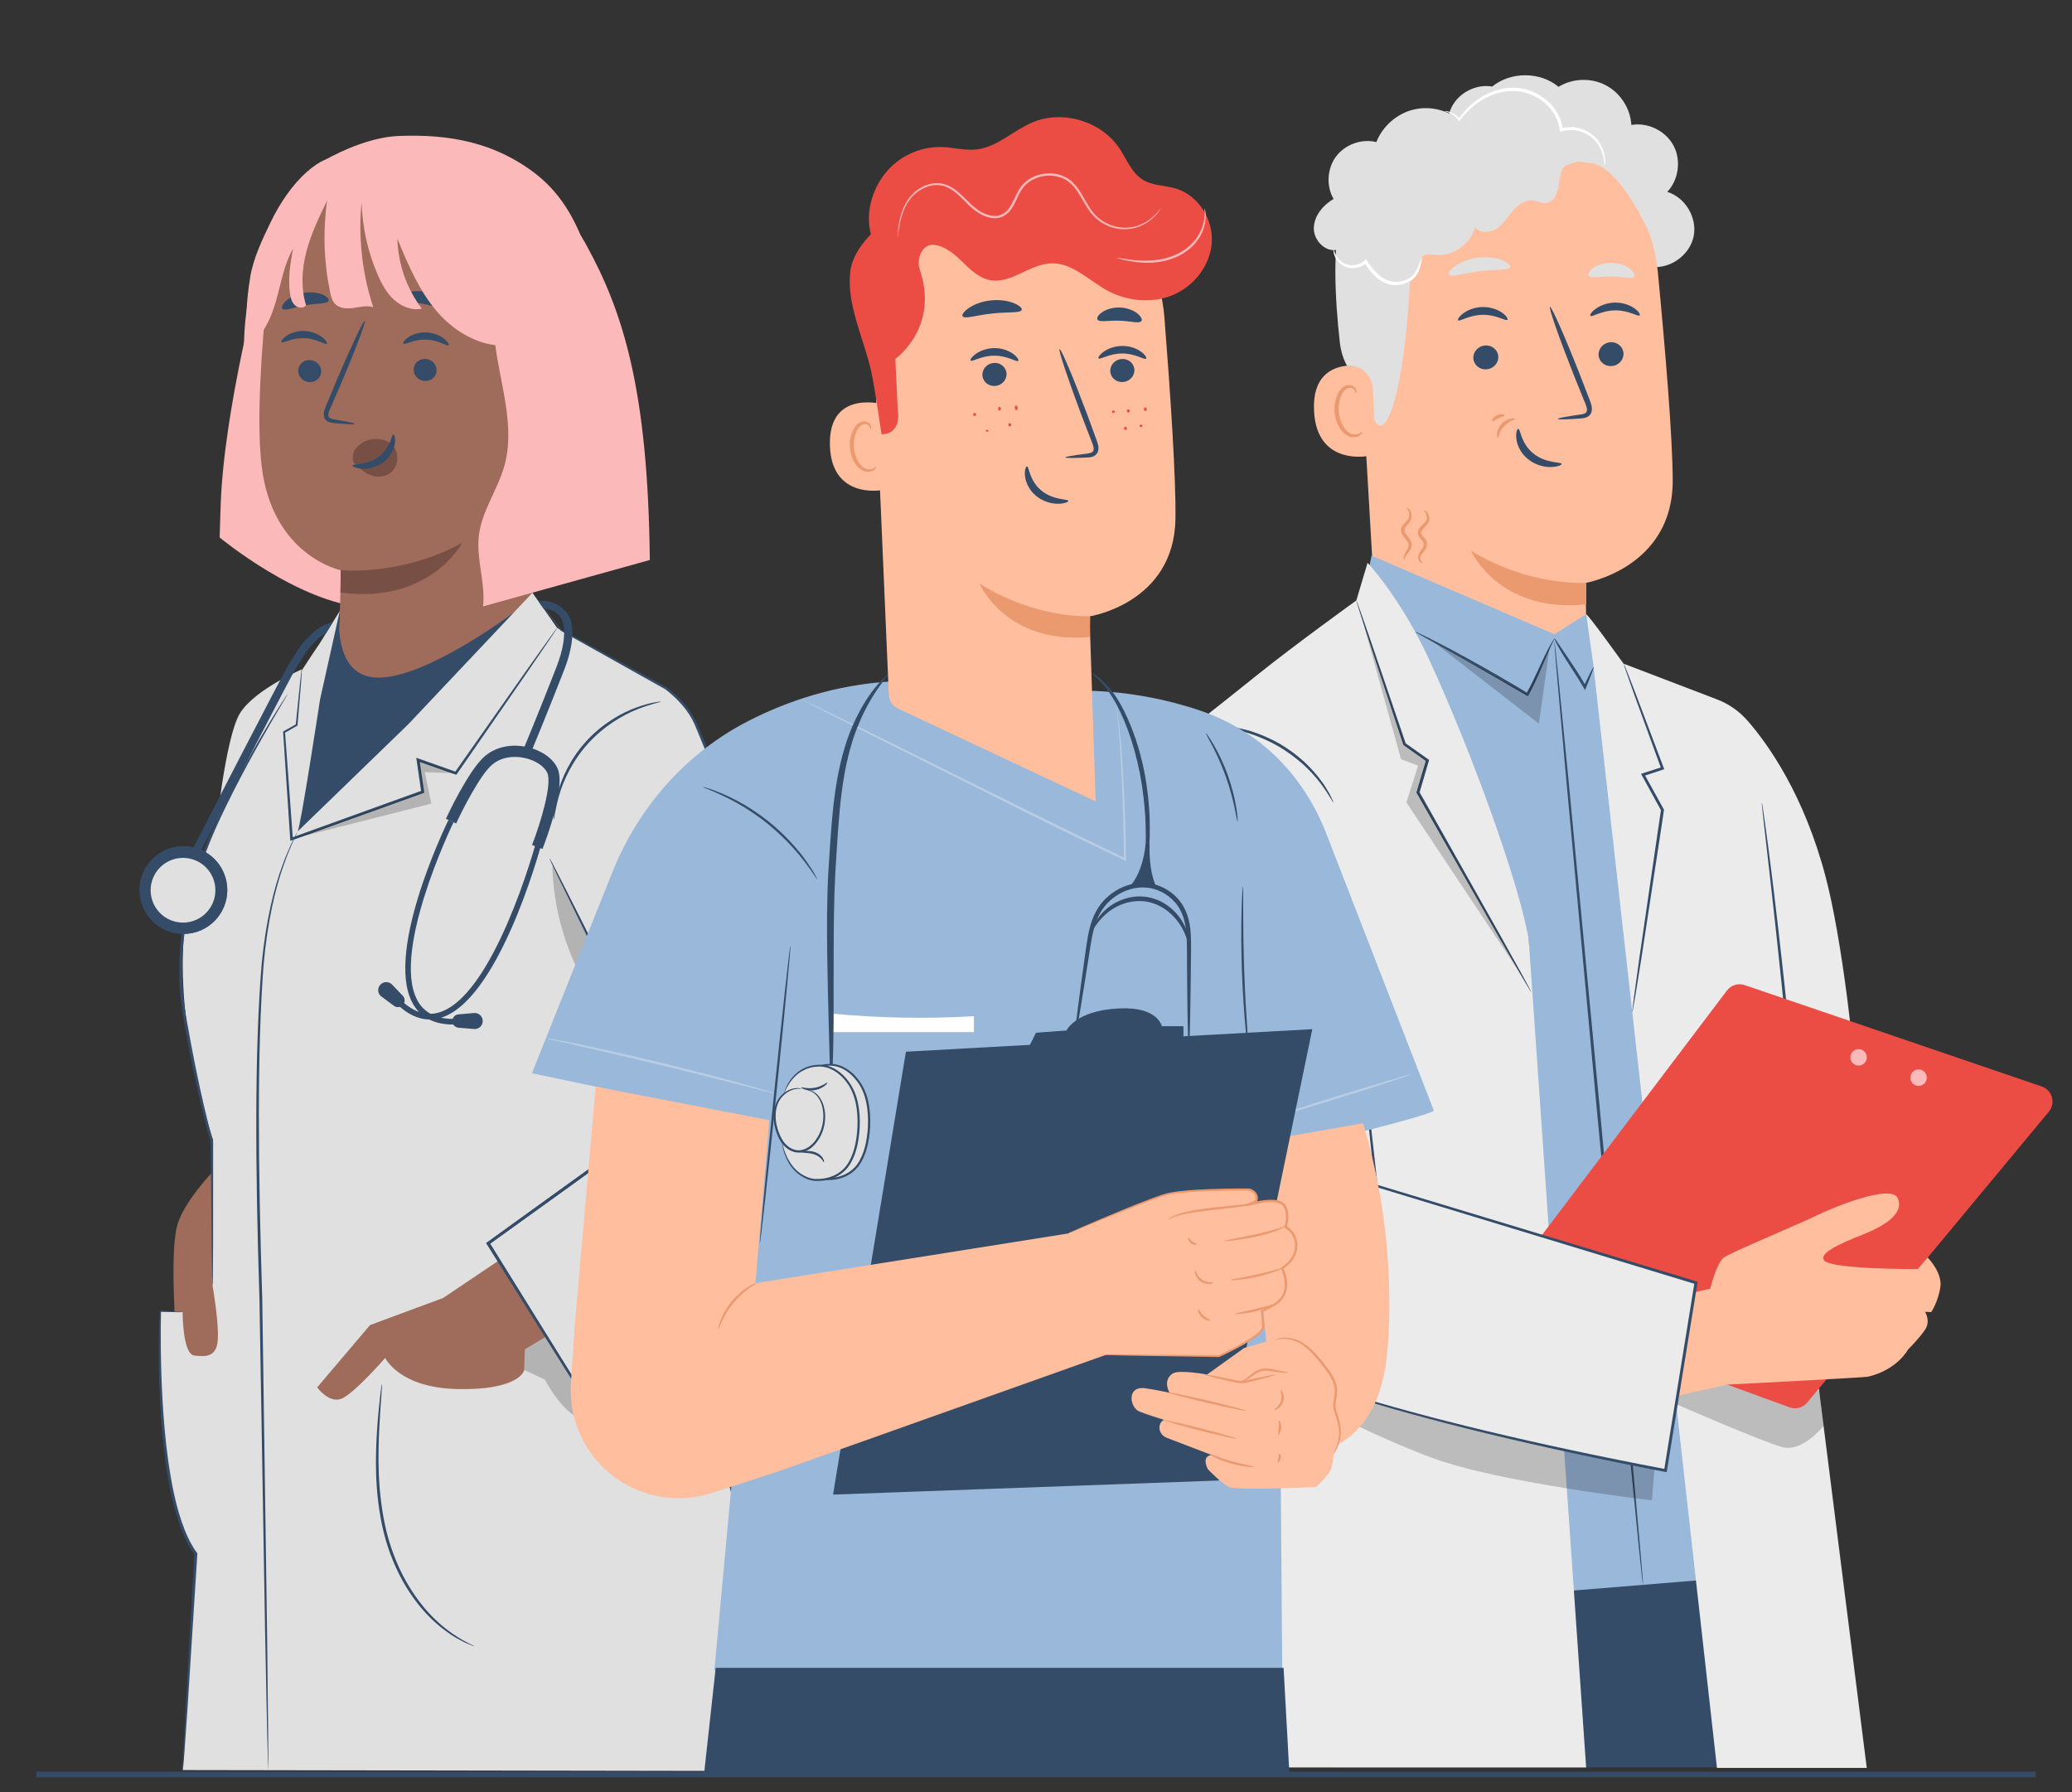 <?xml version="1.0" encoding="utf-8"?>
<!-- Generator: Adobe Illustrator 24.1.2, SVG Export Plug-In . SVG Version: 6.00 Build 0)  -->
<svg version="1.1" xmlns="http://www.w3.org/2000/svg" xmlns:xlink="http://www.w3.org/1999/xlink" x="0px" y="0px"
	 viewBox="0 0 370 320" style="enable-background:new 0 0 370 320;" xml:space="preserve">
<rect x="0" y="0" width="370" height="320" fill="#333333" stroke="none"/>
<g id="Background_Complete">
</g>
<g id="Background_Simple" style="display:none;">
</g>
<g id="Hearts">
</g>
<g id="Calque_16">
</g>
<g id="Calque_17">
</g>
<g id="Calque_18">
</g>
<g id="Calque_19">
	<line style="fill:none;stroke:#344C67;stroke-miterlimit:10;" x1="6.5" y1="316.85" x2="363.5" y2="316.85"/>
	<g>
		<g>
			<g>
				<path style="fill:#FCB9B9;" d="M46.37,49.36c0,0-6.42,23.99-6.97,40.96l-0.18,5.65c0,0,14.16,11.75,26.03,12.48l9.95-24.47
					L46.37,49.36z"/>
			</g>
			<g>
				<g>
					<g>
						<g>
							<g>
								<g>
									<g>
										<g>
											<g>
												<path style="fill:#FCB9B9;" d="M109.25,64.08c-2.71-11.7-3.75-25.32-13.47-32.94c-7.22-5.66-15.44-7.24-24.61-6.86
													c-4.51,0.19-9.61,2.27-13.54,4.5c-5.39,3.05-7.67,9.24-10.27,14.86c-5.21,11.26-4.55,26.51-1.02,30.75l47.06,24.85
													c9.4-4.89,15.28-6.84,16.79-19.36C110.81,74.6,110.45,69.25,109.25,64.08z"/>
											</g>
										</g>
									</g>
									<g>
										<g>
											<g>
												<path style="fill:#9F6B5B;" d="M94.76,40.43l-29.62-8.74C55.6,30.3,48.77,41.85,47.78,51.44
													c-1.09,10.66-2.01,23.71-1.06,31.73c1.91,16.13,14.12,18.65,14.12,18.65c0.01-0.05,0.03,0.24-0.07,5.01l-0.31,7.72
													c-0.13,3.12,0.7,6.26,2.61,8.74c4.37,5.66,12.33,6.42,21.72,2.94c5.44-2.01,9.22-6.06,9.64-11.58l5.15-68.29
													C99.75,43.42,97.65,40.85,94.76,40.43z"/>
											</g>
										</g>
										<g>
											<g>
												<g>
													<g>
														<path style="fill:#344C67;" d="M53.26,66.07c-0.08,1.08,0.77,2.05,1.9,2.15c1.13,0.11,2.11-0.69,2.19-1.77
															c0.08-1.08-0.77-2.05-1.9-2.15C54.32,64.19,53.34,64.98,53.26,66.07z"/>
													</g>
												</g>
											</g>
										</g>
										<g>
											<g>
												<g>
													<g>
														<path style="fill:#344C67;" d="M50.26,61.1c0.24,0.28,1.85-0.81,4.06-0.72c2.21,0.06,3.79,1.26,4.04,1
															c0.12-0.12-0.12-0.61-0.8-1.15c-0.68-0.54-1.84-1.08-3.22-1.13c-1.38-0.05-2.56,0.41-3.24,0.91
															C50.39,60.5,50.14,60.97,50.26,61.1z"/>
													</g>
												</g>
											</g>
										</g>
										<g>
											<g>
												<g>
													<g>
														<path style="fill:#344C67;" d="M73.87,65.87c-0.08,1.08,0.77,2.05,1.9,2.15c1.13,0.11,2.11-0.69,2.19-1.77
															c0.08-1.08-0.77-2.05-1.9-2.15C74.93,63.99,73.95,64.78,73.87,65.87z"/>
													</g>
												</g>
											</g>
										</g>
										<g>
											<g>
												<g>
													<g>
														<path style="fill:#344C67;" d="M72.02,61.36c0.25,0.28,1.85-0.81,4.06-0.72c2.21,0.06,3.79,1.26,4.04,1
															c0.12-0.12-0.12-0.61-0.81-1.15c-0.68-0.54-1.84-1.09-3.22-1.13c-1.38-0.05-2.56,0.42-3.24,0.91
															C72.15,60.76,71.9,61.24,72.02,61.36z"/>
													</g>
												</g>
											</g>
										</g>
										<g>
											<g>
												<g>
													<g>
														<path style="fill:#344C67;" d="M63.4,75.7c0.01-0.13-1.35-0.42-3.57-0.79c-0.56-0.08-1.09-0.21-1.17-0.6
															c-0.12-0.41,0.14-1.01,0.44-1.66c0.58-1.35,1.2-2.76,1.84-4.23c2.56-6.03,4.44-11,4.19-11.1
															c-0.24-0.1-2.52,4.71-5.08,10.74c-0.62,1.49-1.21,2.91-1.77,4.26c-0.24,0.63-0.64,1.35-0.38,2.2
															c0.14,0.43,0.54,0.75,0.9,0.86c0.36,0.12,0.68,0.14,0.95,0.17C62,75.76,63.39,75.83,63.4,75.7z"/>
													</g>
												</g>
											</g>
										</g>
										<g>
											<g>
												<g>
													<g>
														<path style="fill:#774F44;" d="M60.84,101.81c0,0,10.75,1.12,21.69-4.88c0,0-5.75,11.01-21.73,8.87L60.84,101.81z"/>
													</g>
												</g>
											</g>
										</g>
										<g>
											<g>
												<g>
													<path style="fill:#774F44;" d="M70.54,80.12c-0.59-1.05-1.72-1.64-2.89-1.73c-1.69-0.12-3.13,0.4-4.29,1.92
														c-0.39,0.44-0.41,1.71-0.27,2.07c0.14,0.36,0.03,0.18,0.29,0.43c0.96,0.91,1.97,1.83,3.22,2.18
														c1.26,0.35,2.84,0.01,3.72-1.2C71.11,82.71,71.14,81.17,70.54,80.12z"/>
												</g>
											</g>
										</g>
										<g>
											<g>
												<g>
													<g>
														<path style="fill:#344C67;" d="M70.25,77.58c-0.36-0.04-0.47,2.36-2.6,3.97c-2.13,1.62-4.67,1.23-4.71,1.57
															c-0.04,0.15,0.55,0.49,1.63,0.57c1.06,0.08,2.62-0.19,3.92-1.17c1.3-0.99,1.9-2.36,2.03-3.34
															C70.65,78.18,70.41,77.58,70.25,77.58z"/>
													</g>
												</g>
											</g>
										</g>
										<g>
											<g>
												<g>
													<g>
														<path style="fill:#344C67;" d="M71.18,53.26c0.16,0.62,2.39,0.55,4.94,1.11c2.57,0.51,4.58,1.47,4.97,0.97
															c0.18-0.24-0.13-0.84-0.92-1.5c-0.78-0.66-2.06-1.34-3.59-1.66c-1.54-0.32-2.98-0.21-3.96,0.08
															C71.64,52.55,71.11,52.97,71.18,53.26z"/>
													</g>
												</g>
											</g>
										</g>
										<g>
											<g>
												<g>
													<g>
														<path style="fill:#344C67;" d="M50.44,55.15c0.5,0.44,2.11-0.32,4.14-0.64c2.01-0.38,3.79-0.21,4.11-0.78
															c0.14-0.28-0.21-0.74-1.02-1.1c-0.81-0.36-2.1-0.57-3.49-0.33c-1.39,0.24-2.53,0.87-3.16,1.48
															C50.38,54.38,50.22,54.93,50.44,55.15z"/>
													</g>
												</g>
											</g>
										</g>
									</g>
								</g>
							</g>
						</g>
						<g>
							<g>
								<path style="fill:#344C67;" d="M65.55,29.96c-0.03,0.12-0.05,0.23-0.08,0.35l0.06,0.02C65.54,30.21,65.55,30.09,65.55,29.96
									z"/>
							</g>
						</g>
					</g>
				</g>
				<g>
					<path style="fill:#FCB9B9;" d="M86.26,108.28c0.45-4.2-1.24-8.42-0.75-12.62c0.52-4.45,3.4-8.27,4.59-12.59
						c1.89-6.92-0.71-14.28-1.66-21.44c-4.01-0.49-7.75-2.9-10.42-6.02c-3.21-3.75-5.16-8.39-7.05-12.95
						c0.11,4.47,1.66,8.89,4.36,12.46c-1.78,0.37-3.66-0.39-5-1.62c-1.34-1.23-2.21-2.88-2.93-4.55c-1.74-4.05-2.69-8.42-2.84-12.82
						c-0.59,6.3,0.11,12.72,2.1,18.72c-1.12-0.35-2.32-0.04-3.49,0.13c-1.16,0.17-2.49,0.14-3.32-0.7
						c-0.55-0.56-0.75-1.37-0.91-2.14c-1.11-5.35-1.29-10.9-0.53-16.31c-1.43,2.93-2.85,5.89-3.68,9.04
						c-0.83,3.15-1.04,6.54-0.07,9.65c-0.46,0.59-1.44,0.49-1.99-0.01c-0.55-0.51-0.76-1.28-0.87-2.01
						c-0.42-2.69,0.05-5.44,0.53-8.12c-1.6,2.84-2.13,6.14-3.02,9.28c-0.89,3.14-2.3,6.36-5.03,8.15c-0.47-4.7-0.31-7.9,0.4-12.3
						c0.54-3.36,2.13-6.69,3.61-9.76c1.65-3.44,3.94-6.8,6.5-9.05c4.72-4.14,6.7-2.36,9.71-0.78l0.36,0.15
						c0.01-0.07,0.01-0.15,0.02-0.22l0.14-0.64c7.85-1.77,16.17-1.38,23.83,1.11c5.69,1.85,12.68,7.7,15.57,12.93
						c0.05,0.1,0.11,0.2,0.17,0.3c6.7,12.09,11.13,26.12,11.45,56.44l0,0L86.26,108.28z"/>
				</g>
			</g>
		</g>
		<g>
			<g>
				<g>
					<path style="fill:#344C67;" d="M98.88,146.34c-0.03,0-0.04-0.43,0.03-1.21c0.07-0.77,0.24-1.89,0.59-3.24
						c0.68-2.69,2.27-6.33,5.16-9.51c2.89-3.18,6.36-5.11,8.97-6.05c1.31-0.48,2.41-0.76,3.17-0.9c0.76-0.14,1.19-0.18,1.2-0.15
						c0.02,0.1-1.69,0.36-4.24,1.39c-2.54,1.01-5.9,2.96-8.72,6.06c-2.82,3.1-4.43,6.64-5.19,9.26
						C99.08,144.63,98.98,146.36,98.88,146.34z"/>
				</g>
			</g>
			<g>
				<path style="fill:#E0E0E0;" d="M28.63,234.12c0,0-1.85,31.14,6.34,43.32l6.05-20.52v-22.58L28.63,234.12z"/>
			</g>
			<g>
				<path style="fill:#344C67;" d="M91.81,109.32c0,0-17.24,13.04-25.64,11.56c-6.73-1.18-5.57-11.41-5.57-11.41l-3.27,7.07
					l-7.05,28.23l2.98,13.28l16.02-9.89L91.81,109.32z"/>
			</g>
			<g>
				<path style="fill:#E0E0E0;" d="M32.93,165.7c1.81-18.62,24.21-50.89,24.21-50.89l3.54-5.73l-3.53,15.82
					c0,0-3.51,23.09-4.01,23.57c-0.02,0.02,19.75-19.13,19.75-19.13l22.2-23.51l4.4,6.29l19.49,10.8l-1.99,61.18L110,202.05
					c0,0,20.58,56.34,23.25,76.31l4.46,37.87l-105.08-0.17c0,0,3.69-59.24,4.1-71.88c0.41-12.64,1.32-40.64,1.32-40.64
					S31.12,184.32,32.93,165.7z"/>
			</g>
			<g>
				<g>
					<path style="fill:#344C67;" d="M137.71,316.23c-0.01,0-0.03-0.12-0.07-0.34c-0.04-0.25-0.08-0.59-0.15-1.01
						c-0.12-0.92-0.29-2.23-0.51-3.9c-0.42-3.42-1.03-8.31-1.77-14.35c-0.37-3.03-0.77-6.35-1.2-9.91
						c-0.21-1.78-0.43-3.62-0.66-5.52c-0.22-1.9-0.44-3.85-0.81-5.82c-1.5-7.91-3.98-16.44-6.66-25.35
						c-1.48-4.84-2.95-9.54-4.48-14.02c-1.53-4.48-3.01-8.78-4.4-12.85c-2.77-8.12-5.21-15.29-7.17-21.05l-0.02-0.06l0.02-0.06
						c1.96-4.9,3.53-8.81,4.62-11.53c0.54-1.32,0.96-2.35,1.26-3.08c0.14-0.33,0.25-0.59,0.34-0.79c0.08-0.18,0.12-0.27,0.13-0.26
						c0.01,0-0.02,0.1-0.08,0.28c-0.07,0.21-0.17,0.47-0.29,0.81c-0.28,0.74-0.67,1.78-1.17,3.11c-1.06,2.74-2.57,6.67-4.47,11.59
						l0-0.12c2,5.75,4.48,12.91,7.29,21.01c1.4,4.06,2.89,8.36,4.43,12.84c1.54,4.49,3.01,9.2,4.49,14.04
						c2.68,8.92,5.15,17.46,6.64,25.42c0.36,2,0.57,3.96,0.79,5.86c0.22,1.9,0.43,3.74,0.64,5.52c0.41,3.56,0.79,6.88,1.13,9.92
						c0.68,6.04,1.22,10.94,1.61,14.37c0.18,1.67,0.31,2.98,0.41,3.91c0.04,0.43,0.07,0.76,0.09,1.02
						C137.71,316.11,137.71,316.23,137.71,316.23z"/>
				</g>
			</g>
			<g style="opacity:0.2;">
				<path d="M121.55,235.56c0,0-14.2,18.34-17.57,17.76c-3.36-0.59-6.69-6.99-6.69-6.99l-3.7-1.72l-3.62-6.6l7.82-6.99
					L121.55,235.56z"/>
			</g>
			<g>
				<path style="fill:#E0E0E0;" d="M53.9,119.52c0,0-8.31,3.53-11.01,7.78c-2.71,4.24-4.52,22.68-4.52,22.68l13.19-22.22
					L53.9,119.52z"/>
			</g>
			<g>
				<path style="fill:#9F6B5B;" d="M66.08,236.6l13.06-4.84l9.94-6.69l8.47,13.56l-3.83,2.29c0,0-0.11,3.29-0.12,3.68
					c-0.01,0.39-1.3,3.64-11.83,3.43c-10.52-0.21-12.98-5.56-12.98-5.56s-5.47,6.27-7.74,7.25c-2.27,0.98-4.41-1.99-4.41-1.99
					L66.08,236.6z"/>
			</g>
			<g>
				<path style="fill:#9F6B5B;" d="M37.87,209.35c0,0-4.97,5.21-6.18,9.3c-1.21,4.08-0.51,15.57-0.51,15.57l1.43,0.05
					c0,0-0.03,7.52,2.08,7.77c2.1,0.25,4.11,0.31,4.22-3.09c0.11-3.4-0.95-9.35-0.95-9.35L37.87,209.35z"/>
			</g>
			<g>
				<g>
					<path style="fill:#344C67;" d="M47.92,316.23c-0.01,0-0.02-0.15-0.03-0.44c-0.01-0.31-0.03-0.74-0.05-1.28
						c-0.03-1.15-0.07-2.8-0.13-4.92c-0.09-4.29-0.21-10.46-0.37-18.08c-0.26-15.29-0.62-36.36-1.01-59.64
						c-0.75-23.29-0.88-44.42,0.39-59.66c0.72-7.62,2.21-13.68,3.71-17.68c0.35-1.01,0.71-1.89,1.05-2.64
						c0.31-0.76,0.6-1.39,0.86-1.89c0.24-0.49,0.43-0.86,0.57-1.14c0.13-0.26,0.2-0.39,0.21-0.38c0.01,0-0.05,0.14-0.16,0.41
						c-0.13,0.28-0.3,0.67-0.53,1.16c-0.25,0.51-0.52,1.14-0.82,1.91c-0.32,0.76-0.66,1.64-1,2.65c-1.44,4.01-2.87,10.05-3.54,17.65
						c-1.18,15.21-0.99,36.33-0.24,59.61c0.34,23.28,0.64,44.36,0.86,59.65c0.08,7.61,0.15,13.79,0.2,18.08
						c0.01,2.11,0.02,3.77,0.03,4.92c0,0.54,0,0.97-0.01,1.28C47.94,316.08,47.93,316.23,47.92,316.23z"/>
				</g>
			</g>
			<g>
				<g>
					<path style="fill:#344C67;" d="M84.62,293.92c-0.01,0.02-0.18-0.04-0.51-0.18c-0.32-0.14-0.83-0.3-1.43-0.63
						c-1.22-0.58-2.91-1.62-4.74-3.22c-1.84-1.59-3.75-3.81-5.42-6.55c-1.67-2.74-3.07-6.03-3.98-9.62
						c-1.76-7.23-1.5-14.02-1.18-18.81c0.17-2.41,0.38-4.35,0.53-5.69c0.08-0.62,0.15-1.13,0.2-1.54c0.05-0.35,0.09-0.54,0.11-0.53
						c0.02,0,0.02,0.19,0,0.54c-0.03,0.41-0.06,0.93-0.1,1.55c-0.1,1.35-0.24,3.29-0.37,5.7c-0.22,4.79-0.42,11.53,1.32,18.66
						c0.9,3.54,2.26,6.78,3.89,9.5c1.63,2.71,3.48,4.92,5.26,6.52C81.75,292.86,84.71,293.79,84.62,293.92z"/>
				</g>
			</g>
			<g>
				<g>
					<path style="fill:#344C67;" d="M53.9,119.52c0.01,0,0.01,0.23-0.02,0.68c-0.03,0.48-0.08,1.13-0.14,1.95
						c-0.15,1.75-0.35,4.23-0.61,7.33l-0.01,0.08l-0.07,0.04c-0.7,0.4-1.45,0.83-2.24,1.28l0.09-0.16
						c0.38,5.14,0.86,11.68,1.4,19.09l-0.32-0.21c5.46-1.98,11.46-4.14,17.74-6.41c1.92-0.69,3.81-1.37,5.67-2.04l-0.17,0.28
						c-0.28-1.94-0.56-3.85-0.83-5.71l-0.06-0.42l0.4,0.14c2.33,0.83,4.58,1.63,6.75,2.4l-0.28,0.09
						c5.32-7.56,9.86-14.01,13.09-18.61c1.6-2.25,2.88-4.04,3.79-5.31c0.43-0.59,0.77-1.05,1.02-1.4c0.24-0.32,0.36-0.48,0.38-0.47
						c0.01,0.01-0.09,0.18-0.31,0.51c-0.24,0.36-0.56,0.84-0.96,1.44c-0.88,1.29-2.12,3.1-3.67,5.38
						c-3.2,4.63-7.69,11.12-12.95,18.73l-0.1,0.15l-0.17-0.06c-2.17-0.76-4.43-1.56-6.76-2.38l0.33-0.28
						c0.27,1.86,0.55,3.77,0.84,5.71l0.03,0.21l-0.2,0.07c-1.86,0.67-3.75,1.35-5.67,2.04c-6.29,2.26-12.29,4.41-17.75,6.38
						l-0.3,0.11l-0.02-0.32c-0.49-7.41-0.92-13.96-1.26-19.1l-0.01-0.11l0.09-0.05c0.79-0.44,1.55-0.86,2.25-1.26l-0.08,0.12
						c0.32-3.1,0.57-5.58,0.75-7.32c0.09-0.82,0.17-1.47,0.22-1.95C53.85,119.75,53.89,119.52,53.9,119.52z"/>
				</g>
			</g>
			<g>
				<g>
					<path style="fill:#344C67;" d="M37.96,229.6c-0.01,0-0.02-0.16-0.04-0.47c-0.01-0.34-0.02-0.8-0.04-1.37
						c-0.02-1.24-0.05-2.99-0.08-5.2c-0.04-4.52-0.1-10.92-0.18-18.62l0.01,0.06c-1.18-4.1-2.23-8.65-3.23-13.52
						c-0.5-2.44-0.98-4.95-1.44-7.54c-0.49-2.57-0.83-5.27-0.92-8.01c-0.22-7.64,1.19-14.9,3.62-21.07l-0.01,0.02
						c1.63-4.73,3.69-8.86,5.55-12.52c1.88-3.65,3.66-6.8,5.16-9.38c1.51-2.58,2.74-4.6,3.61-5.96c0.42-0.66,0.76-1.17,1.01-1.56
						c0.23-0.35,0.36-0.53,0.37-0.52c0.01,0.01-0.09,0.2-0.3,0.56c-0.23,0.39-0.54,0.92-0.94,1.59c-0.83,1.39-2.02,3.43-3.49,6.03
						c-1.47,2.6-3.21,5.76-5.06,9.41c-1.83,3.66-3.86,7.8-5.46,12.49l0,0l-0.01,0.02c-2.37,6.08-3.76,13.31-3.54,20.86
						c0.09,2.72,0.42,5.36,0.91,7.93c0.46,2.58,0.93,5.09,1.42,7.53c0.99,4.86,2.02,9.42,3.17,13.5l0.01,0.03v0.03
						c0,7.7-0.01,14.1-0.01,18.62c-0.02,2.21-0.03,3.96-0.04,5.2c-0.01,0.57-0.02,1.02-0.03,1.37
						C37.98,229.44,37.97,229.6,37.96,229.6z"/>
				</g>
			</g>
			<g style="opacity:0.2;">
				<g>
					<path d="M116.19,188.92c-10.87-7.77-17.38-21.32-17.56-34.68L116.19,188.92z"/>
				</g>
			</g>
			<g>
				<g>
					<path style="fill:#E0E0E0;" d="M111.3,119.45c0,0,9.28,1.81,12.94,9.76c3.66,7.95,27.92,68.1,28.38,72.34
						c0.47,4.23-1.52,9.59-6.51,14.85c-4.99,5.26-42.62,31.76-42.62,31.76l-16.32-26.14l33.23-23.93l-21.65-44.7
						C98.75,153.39,100.35,122.71,111.3,119.45z"/>
				</g>
				<g>
					<g>
						<path style="fill:#344C67;" d="M134.26,204.06c-0.1,0.13-2.57-2.03-6.17-3.73c-3.6-1.73-6.83-2.27-6.79-2.44
							c0.01-0.06,0.83-0.01,2.13,0.27c1.29,0.28,3.06,0.82,4.89,1.69c1.83,0.87,3.36,1.9,4.4,2.73
							C133.74,203.41,134.3,204.01,134.26,204.06z"/>
					</g>
				</g>
				<g>
					<g>
						<path style="fill:#344C67;" d="M133.02,194.57c0,0.16-2.76,0.06-6,0.94c-3.25,0.85-5.6,2.3-5.68,2.16
							c-0.08-0.09,2.2-1.79,5.54-2.66C130.22,194.11,133.05,194.45,133.02,194.57z"/>
					</g>
				</g>
				<g>
					<g>
						<path style="fill:#344C67;" d="M146.11,216.4c-0.01-0.01,0.07-0.1,0.22-0.27c0.17-0.19,0.39-0.44,0.67-0.75
							c0.3-0.32,0.67-0.72,1.05-1.24c0.4-0.51,0.87-1.08,1.31-1.79c0.92-1.38,1.94-3.19,2.56-5.48c0.34-1.13,0.51-2.39,0.55-3.73
							c0.01-1.33-0.09-2.76-0.73-4.11c-4.35-11.21-10.34-26.65-16.95-43.71c-2.58-6.24-5.07-12.26-7.42-17.92
							c-1.17-2.83-2.3-5.57-3.39-8.2c-1.17-2.54-3.14-4.54-5.13-6.1l0.02,0.01c-7.83-4.39-14.26-7.98-18.72-10.48l-0.02-0.01
							l-0.02-0.02c-1.63-2.17-2.89-3.85-3.76-5.01c-0.41-0.55-0.72-0.99-0.96-1.3c-0.21-0.3-0.32-0.45-0.31-0.46
							c0.01-0.01,0.13,0.13,0.36,0.42c0.25,0.31,0.58,0.73,1.01,1.26c0.9,1.15,2.19,2.81,3.86,4.94l-0.04-0.03
							c4.48,2.46,10.93,6,18.81,10.32l0.01,0.01l0.01,0.01c2.06,1.6,4.07,3.6,5.31,6.26c1.1,2.63,2.24,5.37,3.42,8.19
							c2.35,5.66,4.85,11.68,7.44,17.92c6.64,17.06,12.53,32.57,16.82,43.78c0.64,1.38,0.74,2.9,0.72,4.25
							c-0.05,1.36-0.24,2.65-0.6,3.8c-0.65,2.32-1.71,4.13-2.67,5.51c-0.46,0.71-0.95,1.28-1.36,1.78c-0.4,0.51-0.79,0.9-1.1,1.22
							c-0.3,0.3-0.53,0.53-0.71,0.71C146.21,216.33,146.12,216.41,146.11,216.4z"/>
					</g>
				</g>
				<g>
					<g>
						<path style="fill:#344C67;" d="M122.42,234.63c0.01,0.01-0.1,0.1-0.32,0.26c-0.24,0.18-0.56,0.42-0.97,0.73
							c-0.88,0.65-2.14,1.57-3.75,2.74c-3.29,2.38-7.99,5.78-13.78,9.96l-0.16,0.12l-0.11-0.17c-4.57-7.29-10.17-16.21-16.38-26.11
							l-0.13-0.2l0.19-0.14c4.71-3.4,9.76-7.04,14.96-10.79c6.42-4.62,12.6-9.06,18.27-13.14l-0.08,0.31
							c-6.43-13.04-11.96-24.25-15.9-32.23c-1.93-3.97-3.48-7.13-4.55-9.33c-0.51-1.07-0.91-1.9-1.19-2.5
							c-0.12-0.27-0.22-0.48-0.3-0.65c-0.07-0.15-0.09-0.22-0.09-0.23c0.01,0,0.05,0.07,0.13,0.21c0.09,0.16,0.2,0.37,0.34,0.63
							c0.3,0.59,0.72,1.41,1.27,2.46c1.1,2.18,2.69,5.32,4.68,9.26c3.98,7.96,9.57,19.14,16.07,32.15l0.09,0.19l-0.17,0.12
							c-5.67,4.08-11.84,8.54-18.25,13.16c-5.21,3.75-10.26,7.38-14.97,10.77l0.07-0.34c6.17,9.93,11.73,18.87,16.27,26.18
							l-0.27-0.05c5.83-4.12,10.57-7.48,13.88-9.82c1.63-1.14,2.91-2.03,3.8-2.66c0.42-0.29,0.75-0.51,1-0.68
							C122.3,234.7,122.41,234.62,122.42,234.63z"/>
					</g>
				</g>
				<g>
					<g>
						<path style="fill:#344C67;" d="M98.88,146.34c-0.03,0-0.04-0.43,0.03-1.21c0.07-0.77,0.24-1.89,0.59-3.24
							c0.68-2.69,2.27-6.33,5.16-9.51c2.89-3.18,6.36-5.11,8.97-6.05c1.31-0.48,2.41-0.76,3.17-0.9c0.76-0.14,1.19-0.18,1.2-0.15
							c0.02,0.1-1.69,0.36-4.24,1.39c-2.54,1.01-5.9,2.96-8.72,6.06c-2.82,3.1-4.43,6.64-5.19,9.26
							C99.08,144.63,98.98,146.36,98.88,146.34z"/>
					</g>
				</g>
				<g>
					<g>
						<path style="fill:#344C67;" d="M122.42,234.63c0.01,0.01-0.1,0.1-0.32,0.26c-0.24,0.18-0.56,0.42-0.97,0.73
							c-0.88,0.65-2.14,1.57-3.75,2.74c-3.29,2.38-7.99,5.78-13.78,9.96l-0.16,0.12l-0.11-0.17c-4.57-7.29-10.17-16.21-16.38-26.11
							l-0.13-0.2l0.19-0.14c4.71-3.4,9.76-7.04,14.96-10.79c6.42-4.62,12.6-9.06,18.27-13.14l-0.08,0.31
							c-6.43-13.04-11.96-24.25-15.9-32.23c-1.93-3.97-3.48-7.13-4.55-9.33c-0.51-1.07-0.91-1.9-1.19-2.5
							c-0.12-0.27-0.22-0.48-0.3-0.65c-0.07-0.15-0.09-0.22-0.09-0.23c0.01,0,0.05,0.07,0.13,0.21c0.09,0.16,0.2,0.37,0.34,0.63
							c0.3,0.59,0.72,1.41,1.27,2.46c1.1,2.18,2.69,5.32,4.68,9.26c3.98,7.96,9.57,19.14,16.07,32.15l0.09,0.19l-0.17,0.12
							c-5.67,4.08-11.84,8.54-18.25,13.16c-5.21,3.75-10.26,7.38-14.97,10.77l0.07-0.34c6.17,9.93,11.73,18.87,16.27,26.18
							l-0.27-0.05c5.83-4.12,10.57-7.48,13.88-9.82c1.63-1.14,2.91-2.03,3.8-2.66c0.42-0.29,0.75-0.51,1-0.68
							C122.3,234.7,122.41,234.62,122.42,234.63z"/>
					</g>
				</g>
			</g>
			<g style="opacity:0.2;">
				<polygon points="81.4,138.06 75.86,137.88 77.02,143.49 52.06,149.83 75.48,141.39 74.64,135.68 				"/>
			</g>
			<g>
				<g>
					<path style="fill:#344C67;" d="M32.63,316.06c-0.02,0-0.02-0.27,0-0.77c0.02-0.55,0.05-1.28,0.09-2.21
						c0.1-1.97,0.24-4.75,0.42-8.18c0.4-6.98,0.95-16.62,1.58-27.47l0.05,0.17c-0.95-1.25-1.69-2.74-2.3-4.28
						c-1.61-4.14-2.35-8.38-2.92-12.34c-0.53-3.98-0.81-7.73-0.98-11.15c-0.32-6.84-0.2-12.33-0.04-15.71l0.01-0.11l0.11,0.01
						c1.26,0.07,2.24,0.12,2.96,0.16c0.31,0.02,0.56,0.04,0.76,0.06c0.17,0.02,0.26,0.03,0.26,0.04c0,0.01-0.09,0.02-0.26,0.02
						c-0.2,0-0.46,0-0.76,0c-0.72-0.01-1.71-0.03-2.97-0.06l0.11-0.1c-0.07,3.38-0.11,8.86,0.26,15.68
						c0.19,3.41,0.49,7.15,1.04,11.1c0.58,3.94,1.32,8.14,2.91,12.21c0.6,1.51,1.32,2.96,2.23,4.16l0.06,0.08l-0.01,0.1
						c-0.69,10.85-1.3,20.48-1.75,27.46c-0.24,3.43-0.44,6.2-0.57,8.17c-0.08,0.92-0.13,1.66-0.18,2.21
						C32.68,315.8,32.65,316.06,32.63,316.06z"/>
				</g>
			</g>
		</g>
		<g>
			<g>
				<g>
					<g>
						<g>
							<path style="fill:#344C67;" d="M94.69,134.66l-1.35-0.56c0.03-0.07,3.05-7.32,6.03-15c1.18-3.05,1.6-5.59,1.26-7.55
								c-0.29-1.7-1.8-2.85-3.55-2.85l-0.92-1.32c2.6-0.56,5.5,1.52,5.92,3.92c0.39,2.23-0.06,5.04-1.34,8.33
								C97.75,127.32,94.72,134.58,94.69,134.66z"/>
						</g>
					</g>
					<g>
						<path style="fill:#344C67;" d="M96.87,151.6l-1.86-0.72c1.53-3.94,3.62-10.91,2.72-12.88c-0.54-1.19-2.12-2.23-4.01-2.65
							c-2.23-0.5-4.36-0.06-5.85,1.2c-2.14,1.81-5.36,8.18-6.42,10.49l-1.82-0.84c0.16-0.36,4.04-8.72,6.95-11.18
							c1.97-1.67,4.73-2.26,7.58-1.62c2.52,0.56,4.58,2,5.39,3.77C101.06,140.47,97.58,149.77,96.87,151.6z"/>
					</g>
					<g>
						<path style="fill:#344C67;" d="M76.73,182.03c-2.31,0-4.57-1.23-6.75-3.69l0.75-0.66c2.39,2.7,4.85,3.77,7.31,3.2
							c9.98-2.35,17.57-30.06,17.64-30.34l0.97,0.26c-0.32,1.17-7.83,28.58-18.38,31.06C77.75,181.97,77.24,182.03,76.73,182.03z"/>
					</g>
				</g>
				<g>
					<path style="fill:#344C67;" d="M71.9,179.49L71.9,179.49c-0.42,0.41-1.08,0.46-1.55,0.11l-2.17-1.61
						c-0.66-0.44-0.85-1.33-0.4-1.99l0,0c0.5-0.75,1.57-0.86,2.21-0.22l1.94,2.03C72.38,178.28,72.37,179.03,71.9,179.49z"/>
				</g>
				<g>
					<g>
						<g>
							<path style="fill:#344C67;" d="M80.96,182.94c-3.08,0-5.37-1.02-6.8-3.04c-6.13-8.6,5.43-32.48,5.92-33.5l0.9,0.44
								c-0.12,0.24-11.8,24.36-6.01,32.48c1.51,2.11,4.16,2.96,7.88,2.49l0.12,0.99C82.27,182.89,81.6,182.94,80.96,182.94z"/>
						</g>
					</g>
					<g>
						<path style="fill:#344C67;" d="M80.78,182.4L80.78,182.4c0.04,0.59,0.51,1.06,1.1,1.11l2.69,0.22
							c0.79,0.11,1.52-0.44,1.62-1.23l0,0c0.12-0.9-0.61-1.68-1.51-1.62l-2.8,0.24C81.22,181.17,80.73,181.74,80.78,182.4z"/>
					</g>
				</g>
			</g>
			<g>
				<g>
					
						<ellipse transform="matrix(0.923 -0.385 0.385 0.923 -58.609 24.786)" style="fill:#344C67;" cx="32.68" cy="158.96" rx="7.83" ry="7.83"/>
				</g>
				<g>
					
						<ellipse transform="matrix(0.923 -0.385 0.385 0.923 -58.609 24.786)" style="fill:#344C67;" cx="32.68" cy="158.96" rx="7.83" ry="7.83"/>
				</g>
				<g>
					<path style="fill:#E0E0E0;" d="M38.46,158.96c0,3.19-2.59,5.78-5.78,5.78s-5.78-2.59-5.78-5.78c0-3.19,2.59-5.78,5.78-5.78
						S38.46,155.76,38.46,158.96z"/>
				</g>
				<g>
					<g>
						<path style="fill:#344C67;" d="M35.89,151.9l-1.3-0.67c0.66-1.28,16.14-31.39,17.07-32.75c0.16-0.24,0.36-0.57,0.58-0.94
							c0.44-0.73,0.99-1.64,1.54-2.33c1.56-1.93,3.42-3.71,5.65-4.11l-1.3,2.1c-1.2,0.47-1.82,1.22-3.22,2.93
							c-0.49,0.61-1.01,1.47-1.43,2.17c-0.24,0.4-0.45,0.76-0.63,1.01C52.14,120.37,40.37,143.19,35.89,151.9z"/>
					</g>
				</g>
			</g>
		</g>
	</g>
	<g>
		<g>
			<g>
				<g>
					<g>
						<path style="fill:#E0E0E0;" d="M259.22,19.13c1.3-2.6,4.39-4.17,7.25-3.68c3.31-2.7,8.55-2.68,11.84,0.05
							c2.51-1.54,5.83-1.65,8.43-0.28c2.61,1.36,4.41,4.15,4.57,7.09c2.93-0.51,6.11,1.04,7.52,3.66c1.41,2.62,0.94,6.13-1.1,8.29
							c3.22,0.99,5.37,4.62,4.71,7.92c-0.66,3.3-4.06,5.81-7.41,5.48l-34.42-20.51C258.52,25.15,257.92,21.73,259.22,19.13z"/>
					</g>
				</g>
			</g>
			<g>
				<g>
					<g>
						<g>
							<g>
								<g>
									<g>
										<path style="fill:#FFBE9D;" d="M296.05,48.61c-1.44-15.12-14.25-26.6-29.44-26.38l-1.51,0.02
											c-16.26,1.19-24.33,15.66-22.7,31.88l3.14,54.16l0.18,2.63l37.66,6.98l-0.25-13.81c0,0,15.61-2.66,15.57-18.3
											C298.69,78.23,297.39,62.67,296.05,48.61z"/>
									</g>
								</g>
							</g>
						</g>
					</g>
					<g>
						<g>
							<g>
								<g>
									<g>
										<g>
											<g>
												<path style="fill:#EB996E;" d="M283.27,104.06c0,0-9.98,0.75-20.58-5.7c0,0,4.98,11.19,20.57,9.55L283.27,104.06z"/>
											</g>
										</g>
									</g>
								</g>
							</g>
						</g>
					</g>
					<g>
						<g>
							<g>
								<g>
									<g>
										<g>
											<g>
												<g>
													<g>
														<g>
															<path style="fill:#344C67;" d="M289.91,63.09c0.06,1.18-0.89,2.2-2.12,2.28c-1.23,0.08-2.27-0.8-2.33-1.98
																c-0.06-1.18,0.89-2.2,2.12-2.29C288.8,61.03,289.85,61.91,289.91,63.09z"/>
														</g>
													</g>
												</g>
											</g>
										</g>
									</g>
								</g>
							</g>
						</g>
					</g>
					<g>
						<g>
							<g>
								<g>
									<g>
										<g>
											<g>
												<g>
													<g>
														<g>
															<g>
																<path style="fill:#344C67;" d="M292.8,56.31c-0.27,0.3-1.98-0.93-4.39-0.89c-2.4,0.01-4.15,1.27-4.41,0.98
																	c-0.13-0.13,0.14-0.66,0.9-1.23c0.75-0.57,2.03-1.13,3.53-1.14c1.5-0.01,2.76,0.52,3.5,1.07
																	C292.68,55.66,292.94,56.18,292.8,56.31z"/>
															</g>
														</g>
													</g>
												</g>
											</g>
										</g>
									</g>
								</g>
							</g>
						</g>
					</g>
					<g>
						<g>
							<g>
								<g>
									<g>
										<g>
											<g>
												<g>
													<g>
														<g>
															<path style="fill:#344C67;" d="M267.55,63.67c0.06,1.18-0.89,2.2-2.12,2.28c-1.23,0.08-2.27-0.8-2.33-1.98
																c-0.06-1.18,0.89-2.2,2.12-2.29C266.45,61.61,267.49,62.49,267.55,63.67z"/>
														</g>
													</g>
												</g>
											</g>
										</g>
									</g>
								</g>
							</g>
						</g>
					</g>
					<g>
						<g>
							<g>
								<g>
									<g>
										<g>
											<g>
												<g>
													<g>
														<g>
															<g>
																<path style="fill:#344C67;" d="M269.18,57.1c-0.27,0.3-1.99-0.93-4.39-0.89c-2.4,0.01-4.15,1.27-4.41,0.98
																	c-0.13-0.13,0.14-0.66,0.9-1.23c0.75-0.57,2.03-1.13,3.53-1.14c1.5-0.01,2.76,0.52,3.5,1.07
																	C269.06,56.45,269.32,56.97,269.18,57.1z"/>
															</g>
														</g>
													</g>
												</g>
											</g>
										</g>
									</g>
								</g>
							</g>
						</g>
					</g>
					<g>
						<g>
							<g>
								<g>
									<g>
										<g>
											<g>
												<g>
													<g>
														<g>
															<path style="fill:#344C67;" d="M278.17,74.8c-0.01-0.14,1.48-0.42,3.89-0.76c0.61-0.07,1.19-0.2,1.29-0.62
																c0.14-0.45-0.13-1.1-0.44-1.81c-0.6-1.48-1.23-3.02-1.88-4.65c-2.62-6.62-4.52-12.06-4.25-12.17
																c0.27-0.1,2.61,5.18,5.22,11.79c0.63,1.63,1.23,3.19,1.81,4.68c0.24,0.69,0.65,1.48,0.35,2.4
																c-0.16,0.46-0.6,0.8-1,0.91c-0.39,0.13-0.74,0.14-1.04,0.16C279.69,74.91,278.18,74.94,278.17,74.8z"/>
														</g>
													</g>
												</g>
											</g>
										</g>
									</g>
								</g>
							</g>
						</g>
					</g>
					<g>
						<g>
							<g>
								<g>
									<g>
										<g>
											<g>
												<g>
													<g>
														<g>
															<path style="fill:#344C67;" d="M271.12,76.57c0.39-0.03,0.43,2.58,2.69,4.4c2.26,1.83,5.03,1.49,5.06,1.86
																c0.04,0.16-0.61,0.52-1.79,0.56c-1.15,0.06-2.84-0.29-4.22-1.4c-1.38-1.12-1.99-2.62-2.09-3.69
																C270.66,77.21,270.94,76.55,271.12,76.57z"/>
														</g>
													</g>
												</g>
											</g>
										</g>
									</g>
								</g>
							</g>
						</g>
					</g>
					<g>
						<g>
							<g>
								<g>
									<g>
										<g>
											<path style="fill:#E0E0E0;" d="M269.67,47.67c-0.23,0.66-2.63,0.38-5.45,0.76c-2.82,0.32-5.09,1.18-5.47,0.6
												c-0.17-0.28,0.22-0.9,1.13-1.54c0.9-0.64,2.35-1.27,4.04-1.48c1.69-0.21,3.24,0.04,4.28,0.44
												C269.24,46.86,269.76,47.36,269.67,47.67z"/>
										</g>
									</g>
								</g>
							</g>
						</g>
					</g>
					<g>
						<g>
							<g>
								<g>
									<g>
										<g>
											<path style="fill:#E0E0E0;" d="M291.82,49.37c-0.41,0.55-2.08,0.01-4.07,0.01c-1.99-0.07-3.67,0.42-4.07-0.15
												c-0.17-0.27,0.08-0.83,0.81-1.35c0.72-0.53,1.93-0.96,3.3-0.94c1.37,0.02,2.56,0.5,3.26,1.05
												C291.76,48.54,292,49.1,291.82,49.37z"/>
										</g>
									</g>
								</g>
							</g>
						</g>
					</g>
					<g>
						<g>
							<g>
								<g>
									<g>
										<path style="fill:#E0E0E0;" d="M294.45,41.46c0,0-4.27-9.74-9.02-11.95c-5.76-2.68-8.13,3.63-13.6,2.18
											c-5.47-1.44-10.97-4.02-16.48,0.27c-6.03,4.7-3.13,7.89-3.4,14.84c-1.12,28.16-6.14,36.19-7.79,22.96
											c-0.18-1.45-4.23-2.55-4.91-8.67c-0.89-7.94-1.34-17.6,0.36-23.27c1.43-4.78,4.09-8.11,8.9-11.8
											c7.6-5.83,18.14-6.11,25.32-5.49C280.99,21.14,294.92,29.18,294.45,41.46z"/>
									</g>
								</g>
							</g>
						</g>
					</g>
					<g>
						<g>
							<g>
								<g>
									<g>
										<path style="fill:#FFBE9D;" d="M245.14,69.32c-0.13-2.41-2.24-4.29-4.64-4.02c-2.91,0.32-6.14,2.02-5.85,8.05
											c0.5,10.69,11.13,7.98,11.13,7.68C245.77,80.81,245.39,73.79,245.14,69.32z"/>
									</g>
								</g>
							</g>
						</g>
					</g>
					<g>
						<g>
							<g>
								<g>
									<g>
										<path style="fill:#EB996E;" d="M243.26,77.11c-0.05-0.03-0.18,0.14-0.49,0.3c-0.3,0.15-0.82,0.28-1.39,0.09
											c-1.15-0.36-2.18-2.11-2.32-4.03c-0.07-0.97,0.09-1.91,0.4-2.69c0.29-0.8,0.77-1.37,1.33-1.49
											c0.56-0.16,0.98,0.16,1.12,0.46c0.16,0.29,0.1,0.51,0.16,0.52c0.03,0.03,0.22-0.19,0.11-0.63
											c-0.05-0.21-0.19-0.46-0.45-0.65c-0.27-0.2-0.65-0.29-1.04-0.22c-0.82,0.1-1.53,0.89-1.87,1.75
											c-0.38,0.87-0.59,1.92-0.51,3.01c0.17,2.15,1.36,4.11,2.93,4.49c0.76,0.16,1.38-0.09,1.69-0.36
											C243.25,77.37,243.3,77.13,243.26,77.11z"/>
									</g>
								</g>
							</g>
						</g>
					</g>
				</g>
				<g>
					<g>
						<g>
							<g>
								<path style="fill:#E0E0E0;" d="M245.05,48.6c1.4,0.93,2.88,1.88,4.56,2.03c1.68,0.14,3.58-0.85,3.83-2.51
									c0.12-0.75-0.08-1.61,0.4-2.19c0.57-0.69,1.65-0.5,2.55-0.41c3.11,0.28,6.27-1.96,7.01-5c0.81,1.18,2.66,1.1,3.85,0.31
									c1.19-0.79,1.94-2.07,2.87-3.16c0.92-1.09,2.23-2.07,3.64-1.89c0.79,0.1,1.54,0.56,2.33,0.48c1.4-0.15,2.06-1.8,2.26-3.2
									c0.19-1.4,0.33-3.03,1.51-3.8c1.09-0.72,2.53-0.33,3.82-0.16c1.3,0.17,2.96-0.16,3.27-1.42c0.16-0.67-0.13-1.36-0.51-1.93
									c-1.7-2.6-5.35-3.71-8.21-2.5c-1.1-3.52-4.44-6.22-8.11-6.55c-3.67-0.33-7.45,1.72-9.16,4.98
									c-2.29-2.02-5.59-2.83-8.55-2.11c-2.97,0.72-5.52,2.96-6.63,5.8c-2.61-0.65-5.56,0.4-7.18,2.55
									c-1.62,2.15-1.81,5.28-0.46,7.6c-1.91,1.13-3.52,3.06-3.53,5.27c-0.01,2.21,2.18,4.39,4.31,3.77c-0.84,1.74-0.1,4.06,1.58,5
									c1.68,0.94,4.05,0.34,5.09-1.29"/>
							</g>
						</g>
					</g>
				</g>
			</g>
			<g>
				<g>
					<g>
						<g>
							<path style="fill:#FFFFFF;" d="M238.15,44.55c-0.04-0.03-0.18,0.9,0.7,2.05c0.44,0.54,1.17,1.1,2.16,1.25
								c0.97,0.15,2.14-0.11,3.04-0.93l-0.45-0.06c0.54,0.91,1.25,1.84,2.17,2.64c0.59,0.51,1.25,0.94,1.97,1.18
								c0.71,0.27,1.5,0.28,2.16,0.17c1.35-0.17,2.52-0.91,3.06-1.82c0.56-0.88,0.73-1.7,0.83-2.24c0.1-0.55,0.11-0.86,0.07-0.87
								c-0.05-0.01-0.13,0.29-0.3,0.81c-0.17,0.51-0.41,1.28-0.96,2.05c-0.99,1.55-4.28,2.38-6.42,0.24
								c-0.85-0.74-1.54-1.61-2.07-2.47l-0.19-0.31l-0.26,0.25c-0.72,0.7-1.73,0.95-2.57,0.86c-0.85-0.09-1.52-0.53-1.95-0.99
								C238.24,45.4,238.24,44.53,238.15,44.55z"/>
						</g>
					</g>
				</g>
			</g>
			<g>
				<g>
					<g>
						<g>
							<path style="fill:#FFFFFF;" d="M258,19.84c-0.01,0.04,0.28,0.07,0.76,0.27c0.47,0.2,1.16,0.59,1.68,1.39l0.13,0.2l0.14-0.2
								c0.98-1.36,2.63-3.1,5.11-4.26c1.23-0.57,2.67-0.97,4.2-0.99c1.52-0.03,3.12,0.39,4.55,1.23c1.11,0.65,2.04,1.53,2.73,2.52
								c0.68,1,1.1,2.11,1.22,3.21l0.04,0.34l0.32-0.09c1.6-0.47,3.24-0.18,4.45,0.48c1.23,0.65,2.02,1.66,2.47,2.57
								c0.89,1.87,0.6,3.17,0.71,3.16c0.02,0,0.11-0.3,0.12-0.88c0-0.57-0.08-1.44-0.52-2.43c-0.43-0.98-1.24-2.1-2.55-2.84
								c-1.29-0.74-3.06-1.09-4.84-0.6l0.36,0.24c-0.12-1.2-0.57-2.41-1.29-3.49c-0.74-1.07-1.74-2.01-2.92-2.71
								c-1.52-0.9-3.24-1.34-4.87-1.29c-1.63,0.03-3.14,0.48-4.42,1.09c-2.57,1.26-4.22,3.12-5.15,4.56l0.28,0
								c-0.61-0.85-1.39-1.21-1.9-1.37C258.29,19.79,258,19.81,258,19.84z"/>
						</g>
					</g>
				</g>
			</g>
			<g>
				<g>
					<g>
						<g>
							<path style="fill:#EB996E;" d="M267.46,78.18c0.17,0,0.22-1.13,1.12-2.07c0.86-0.98,1.98-1.12,1.97-1.3
								c0-0.08-0.3-0.16-0.79-0.07c-0.48,0.09-1.12,0.39-1.64,0.95c-0.51,0.56-0.76,1.23-0.8,1.71
								C267.27,77.89,267.39,78.18,267.46,78.18z"/>
						</g>
					</g>
				</g>
			</g>
			<g>
				<g>
					<g>
						<g>
							<path style="fill:#EB996E;" d="M266.47,75.24c0.15,0.09,0.53-0.29,1.1-0.55c0.56-0.28,1.09-0.34,1.12-0.51
								c0.04-0.16-0.64-0.4-1.38-0.04C266.56,74.49,266.32,75.17,266.47,75.24z"/>
						</g>
					</g>
				</g>
			</g>
			<g>
				<g>
					<g>
						<g>
							<path style="fill:#EB996E;" d="M254.06,100.44c0.01-0.05-0.16-0.08-0.29-0.28c-0.13-0.19-0.24-0.56-0.04-0.94
								c0.17-0.41,0.65-0.77,0.97-1.47c0.16-0.33,0.2-0.85-0.03-1.25c-0.21-0.38-0.52-0.64-0.7-0.9c-0.83-1.06,1.58-1.81,1.26-3.17
								c-0.06-0.57-0.36-0.95-0.59-1.13c-0.25-0.19-0.42-0.2-0.43-0.17c-0.07,0.07,0.58,0.41,0.59,1.32
								c0.01,0.45-0.26,0.84-0.78,1.27c-0.24,0.22-0.54,0.5-0.71,0.9c-0.21,0.39-0.12,1,0.16,1.34c0.26,0.35,0.54,0.59,0.67,0.84
								c0.14,0.23,0.13,0.48,0.03,0.75c-0.19,0.53-0.67,0.97-0.85,1.52c-0.21,0.56,0.02,1.08,0.27,1.27
								C253.86,100.55,254.07,100.47,254.06,100.44z"/>
						</g>
					</g>
				</g>
			</g>
			<g>
				<g>
					<g>
						<g>
							<path style="fill:#EB996E;" d="M250.75,99.98c0.05-0.01,0.05-0.16,0.14-0.39c0.08-0.23,0.28-0.53,0.58-0.9
								c0.14-0.19,0.31-0.41,0.45-0.69c0.14-0.27,0.24-0.66,0.14-1.05c-0.19-0.77-0.82-1.24-1.12-1.8
								c-0.34-0.54-0.05-1.01,0.41-1.48c0.21-0.24,0.43-0.49,0.57-0.79c0.14-0.3,0.17-0.61,0.16-0.87c-0.1-1.11-0.85-1.43-0.85-1.36
								c-0.08,0.06,0.45,0.48,0.42,1.36c-0.02,0.44-0.24,0.84-0.71,1.27c-0.22,0.23-0.49,0.48-0.66,0.88
								c-0.18,0.4-0.09,0.93,0.12,1.28c0.42,0.71,0.99,1.13,1.11,1.63c0.15,0.47-0.17,0.95-0.41,1.36c-0.25,0.4-0.44,0.8-0.46,1.1
								C250.63,99.84,250.71,99.98,250.75,99.98z"/>
						</g>
					</g>
				</g>
			</g>
		</g>
		<g>
			<g>
				<polygon style="fill:#344C67;" points="317.3,315.58 238.77,315.58 238.77,287.14 317.3,278.35 				"/>
			</g>
			<g>
				<polygon style="fill:#9AB8D9;" points="283.24,109.68 277.57,113.25 244.92,99.22 243.44,106.43 272.97,167.7 274.74,284.51 
					306.7,281.9 286.95,124.12 				"/>
			</g>
			<g>
				<g>
					<path style="fill:#344C67;" d="M252.68,112.78c-0.02,0.03,0.39,0.28,1.14,0.7c0.84,0.47,1.91,1.06,3.19,1.78
						c2.69,1.5,6.4,3.59,10.47,5.94c1.81,1.05,3.54,2.06,5.13,2.99l0.22,0.13l0.12-0.21c1.59-2.87,2.53-5.49,3.35-7.26
						c0.39-0.9,0.72-1.6,0.95-2.08c0.23-0.48,0.36-0.74,0.33-0.75c-0.02-0.01-0.19,0.22-0.47,0.68c-0.28,0.46-0.65,1.14-1.09,2.03
						c-0.9,1.75-1.9,4.35-3.5,7.15l0.34-0.09c-1.57-0.95-3.3-1.97-5.12-3.02c-4.07-2.35-7.81-4.39-10.55-5.81
						c-1.37-0.71-2.49-1.26-3.27-1.63C253.14,112.93,252.7,112.75,252.68,112.78z"/>
				</g>
			</g>
			<g>
				<path style="fill:#EBEBEB;" d="M289.92,118.5c5.39,2.06,12.72,4.87,16.68,6.38c2.13,0.81,4.01,2.14,5.5,3.85
					c3.64,4.18,10.09,13.21,13.95,28.01c5.24,20.05,11.76,84.81-2.08,84.64l9.38,74.29h-26.75L284.5,118.5l-1.26-8.82
					C283.7,109.86,288.68,116.79,289.92,118.5z"/>
			</g>
			<g>
				<g>
					<path style="fill:#344C67;" d="M314.6,143.34c-0.01,0-0.01,0.09,0.01,0.27c0.02,0.21,0.04,0.47,0.08,0.8
						c0.08,0.74,0.2,1.76,0.34,3.06c0.31,2.69,0.75,6.52,1.28,11.24c1.07,9.49,2.46,22.61,3.83,37.11
						c1.37,14.51,2.49,27.66,3.32,37.17c0.41,4.73,0.75,8.57,0.99,11.27c0.12,1.3,0.22,2.32,0.29,3.06c0.04,0.32,0.07,0.59,0.09,0.8
						c0.02,0.18,0.04,0.27,0.05,0.27c0.01,0,0.01-0.09,0.01-0.27c-0.01-0.21-0.02-0.47-0.04-0.8c-0.05-0.74-0.11-1.77-0.19-3.07
						c-0.2-2.7-0.48-6.55-0.82-11.28c-0.73-9.52-1.8-22.68-3.16-37.19c-1.37-14.51-2.82-27.63-3.98-37.11
						c-0.58-4.74-1.08-8.57-1.45-11.22c-0.18-1.29-0.33-2.31-0.44-3.04c-0.05-0.32-0.09-0.58-0.13-0.79
						C314.63,143.43,314.61,143.34,314.6,143.34z"/>
				</g>
			</g>
			<g>
				<g>
					<path style="fill:#344C67;" d="M234.7,217.89c0.11,0.12,2.19-2.07,5.47-3.66c3.26-1.63,6.27-1.95,6.24-2.12
						c-0.01-0.06-0.76-0.07-1.96,0.15c-1.2,0.21-2.83,0.68-4.51,1.5c-1.67,0.83-3.04,1.84-3.93,2.66
						C235.11,217.24,234.65,217.85,234.7,217.89z"/>
				</g>
			</g>
			<g>
				<path style="fill:#EBEBEB;" d="M211.05,131.18c0,0,6.64-5.18,13.33-10.56c6.69-5.39,17.82-13.4,17.82-13.4l2.01-6.73
					c0,0,5.89,6.2,11.06,17.42c7.42,16.12,15.98,39.64,17.71,49.8l10.26,147.88h-76.52l17.8-105.12L211.05,131.18z"/>
			</g>
			<g>
				<g>
					<path style="fill:#344C67;" d="M273.45,177.17c0.02-0.01-0.11-0.26-0.35-0.72c-0.27-0.51-0.64-1.18-1.09-2.03
						c-1-1.8-2.39-4.32-4.11-7.41c-3.53-6.27-8.37-14.86-13.72-24.35c-0.24-0.43-0.49-0.86-0.73-1.28l0.02,0.2
						c0.58-1.95,1.14-3.86,1.68-5.71l0.05-0.18l-0.15-0.11c-1.41-1-2.78-1.97-4.1-2.9l0.09,0.12c-2.53-7.43-4.71-13.82-6.28-18.42
						c-0.78-2.23-1.4-4.02-1.85-5.3c-0.21-0.58-0.38-1.05-0.51-1.41c-0.12-0.32-0.19-0.48-0.2-0.48c-0.01,0,0.03,0.18,0.12,0.5
						c0.11,0.37,0.26,0.84,0.44,1.43c0.42,1.29,1,3.1,1.72,5.34c1.52,4.61,3.64,11.02,6.1,18.47l0.02,0.08l0.07,0.05
						c1.32,0.94,2.69,1.91,4.09,2.91l-0.1-0.28c-0.55,1.85-1.11,3.76-1.69,5.71l-0.03,0.11l0.05,0.1c0.24,0.42,0.48,0.85,0.73,1.28
						c5.4,9.46,10.28,18.02,13.85,24.28c1.77,3.06,3.22,5.55,4.25,7.33c0.49,0.83,0.88,1.49,1.18,1.98
						C273.28,176.95,273.43,177.18,273.45,177.17z"/>
				</g>
			</g>
			<g>
				<g>
					<path style="fill:#344C67;" d="M291.48,180.74c0.02,0,0.07-0.23,0.15-0.67c0.09-0.49,0.2-1.14,0.34-1.93
						c0.28-1.74,0.67-4.16,1.15-7.12c0.93-6.07,2.19-14.36,3.59-23.52c0.14-0.95,0.28-1.89,0.42-2.82l0.01-0.09l-0.04-0.08
						c-1.2-2.18-2.37-4.29-3.48-6.3l-0.14,0.36c1.19-0.39,2.35-0.77,3.47-1.14l0.24-0.08l-0.09-0.23
						c-2.07-5.47-3.83-10.11-5.09-13.46c-0.62-1.6-1.12-2.88-1.49-3.82c-0.17-0.41-0.3-0.74-0.41-1.01
						c-0.1-0.23-0.15-0.34-0.17-0.34c-0.01,0,0.02,0.13,0.09,0.36c0.09,0.28,0.21,0.62,0.34,1.03c0.34,0.95,0.79,2.25,1.36,3.87
						c1.22,3.36,2.92,8.03,4.92,13.52l0.15-0.31c-1.12,0.36-2.28,0.74-3.47,1.12l-0.29,0.09l0.14,0.26c1.1,2.02,2.26,4.13,3.46,6.31
						l-0.03-0.16c-0.14,0.93-0.28,1.87-0.42,2.82c-1.34,9.17-2.55,17.46-3.43,23.54c-0.41,2.97-0.74,5.4-0.98,7.14
						c-0.1,0.8-0.18,1.45-0.24,1.95C291.48,180.5,291.46,180.74,291.48,180.74z"/>
				</g>
			</g>
			<g>
				<g>
					<path style="fill:#344C67;" d="M284.57,119.12c-0.09-0.04-0.81,1.38-1.78,3.49l0.42-0.02c-0.44-0.85-1.01-1.78-1.63-2.75
						c-1.07-1.65-2.07-3.1-2.79-4.17c-0.72-1.06-1.14-1.73-1.21-1.69c-0.06,0.03,0.25,0.77,0.9,1.89c0.64,1.12,1.6,2.61,2.66,4.25
						c0.62,0.96,1.2,1.88,1.66,2.69l0.24,0.42l0.18-0.44C284.1,120.65,284.66,119.16,284.57,119.12z"/>
				</g>
			</g>
			<g>
				<g>
					<path style="fill:#344C67;" d="M293.39,282.99c0.01,0,0-0.15-0.01-0.44c-0.02-0.31-0.05-0.74-0.09-1.28
						c-0.1-1.15-0.24-2.8-0.41-4.91c-0.38-4.29-0.93-10.46-1.61-18.06c-1.41-15.27-3.36-36.32-5.52-59.57
						c-2.21-23.25-4.22-44.3-5.67-59.57c-0.75-7.6-1.36-13.76-1.78-18.05c-0.22-2.11-0.39-3.76-0.51-4.9
						c-0.06-0.54-0.11-0.96-0.15-1.27c-0.04-0.29-0.06-0.43-0.07-0.43c-0.01,0,0,0.15,0.01,0.44c0.02,0.31,0.05,0.74,0.09,1.28
						c0.1,1.15,0.23,2.8,0.41,4.91c0.38,4.29,0.93,10.45,1.61,18.06c1.41,15.27,3.36,36.32,5.52,59.58
						c2.21,23.25,4.22,44.29,5.67,59.56c0.75,7.6,1.36,13.76,1.78,18.05c0.22,2.11,0.39,3.76,0.51,4.9
						c0.06,0.54,0.11,0.96,0.15,1.27C293.36,282.84,293.38,282.99,293.39,282.99z"/>
				</g>
			</g>
			<g style="opacity:0.2;">
				<polygon points="242.92,109.36 250.18,135.56 253.22,136.72 251.14,143.28 271.98,174.58 253.22,141.5 254.91,135.79 
					250.81,132.89 				"/>
			</g>
			<g style="opacity:0.2;">
				<polygon points="276.72,115.58 274.81,129.22 256.25,114.83 272.73,123.97 				"/>
			</g>
			<g style="opacity:0.2;">
				<path d="M324.86,248.38l0.78,6.21c0,0-3.75,4.81-7.4,3.8c-3.65-1.01-18.93-7.67-18.93-7.67l0.24-2.34c0,0,8.91-3.66,9.41-3.53
					C309.48,244.97,324.86,248.38,324.86,248.38z"/>
			</g>
			<g style="opacity:0.2;">
				<path d="M295.45,262.19l-0.46,5.71c0,0-27.65-3.17-39.56-7.7c0,0-23.25-8.62-29.85-16.75c9.45,3.97,20.51,7.35,32.34,10.45
					L295.45,262.19z"/>
			</g>
		</g>
		<g>
			<g>
				<g>
					<g>
						<path style="fill:#EB4D45;" d="M273.72,222.68l34.66-45.81c0.74-0.98,2.02-1.37,3.18-0.97L364.6,194
							c1.88,0.64,2.54,2.97,1.27,4.5l-43.15,51.94c-0.77,0.92-2.03,1.26-3.16,0.85l-49.6-18.08c-1.84-0.67-2.47-2.96-1.22-4.47
							L273.72,222.68z"/>
					</g>
				</g>
				<g>
					<g>
						<path style="fill:#FCB9B9;" d="M344.07,192.48c-0.03,0.81-0.71,1.45-1.52,1.42c-0.81-0.03-1.45-0.71-1.42-1.52
							c0.03-0.81,0.71-1.45,1.52-1.42C343.47,190.98,344.1,191.66,344.07,192.48z"/>
					</g>
				</g>
				<g>
					<g>
						<path style="fill:#FCB9B9;" d="M333.36,188.85c-0.03,0.81-0.71,1.45-1.52,1.42c-0.81-0.03-1.45-0.71-1.42-1.52
							c0.03-0.81,0.71-1.45,1.52-1.42C332.75,187.35,333.39,188.03,333.36,188.85z"/>
					</g>
				</g>
			</g>
			<g>
				<g>
					<path style="fill:#FFBE9D;" d="M302.61,230.73l2.79-0.63c0,0,1.14-4.61,2.4-5.54c1.26-0.93,13.68-6.08,16.42-7.45
						c2.74-1.37,13.41-5.79,14.64-3.2c1.39,2.93-2.97,5.15-5.33,6.16c-2.36,1.02-9.07,3.36-7.78,4.99c1.29,1.63,16.7,1.54,16.7,1.54
						l1.77-2.06c0,0,2.73,2.73,2.26,5.4c-0.46,2.67-1.62,4.34-1.62,4.34l-1.1-0.04c0,0,1.04,1.63,0.01,3.18
						c-1.03,1.55-3.06,3.56-3.06,3.56s-1.86,3.59-7.14,4.84c-0.62,0.15-25.12,1.41-25.12,1.41l-8.89,1.99L302.61,230.73z"/>
				</g>
			</g>
			<g>
				<path style="fill:#EBEBEB;" d="M238.21,143.5c0.28,0.6,7.56,68.23,7.56,68.23l57.07,17.31l-5.45,33.52
					c0,0-77.1-13.81-85.06-28.27c-6.77-12.3-8.39-64.59-8.72-79.99c-0.08-3.75,0.33-7.5,1.28-11.13c1.13-4.33,3.06-9.56,6.16-12
					C216.83,126.63,238.21,143.5,238.21,143.5z"/>
			</g>
			<g>
				<g>
					<path style="fill:#344C67;" d="M239.81,157.62c0,0,0.01,0.34,0.07,0.99c0.07,0.67,0.16,1.64,0.29,2.89
						c0.27,2.55,0.65,6.26,1.15,10.97c1.02,9.48,2.48,23,4.23,39.28l0.02,0.15l0.14,0.04c16.45,5,36.06,10.96,57.06,17.35
						l-0.18-0.29c-0.04,0.22-0.07,0.45-0.11,0.69c-1.86,11.5-3.66,22.6-5.32,32.84l0.29-0.2c-23.21-4.41-43.05-9.22-56.84-13.55
						c-1.74-0.5-3.35-1.1-4.89-1.6c-0.77-0.26-1.51-0.5-2.23-0.75c-0.71-0.27-1.4-0.53-2.06-0.77c-1.32-0.51-2.56-0.95-3.68-1.4
						c-1.1-0.48-2.11-0.92-3.02-1.32c-0.91-0.39-1.71-0.74-2.36-1.11c-0.66-0.35-1.22-0.65-1.68-0.89
						c-0.44-0.23-0.79-0.41-1.04-0.54c-0.23-0.12-0.36-0.17-0.36-0.17s0.11,0.08,0.34,0.21c0.24,0.14,0.58,0.33,1.02,0.58
						c0.46,0.25,1.01,0.56,1.67,0.93c0.65,0.39,1.45,0.75,2.35,1.15c0.9,0.41,1.91,0.86,3.01,1.36c1.12,0.47,2.35,0.92,3.67,1.44
						c0.66,0.26,1.35,0.52,2.06,0.79c0.72,0.25,1.46,0.5,2.23,0.76c1.54,0.51,3.15,1.11,4.88,1.63
						c13.79,4.42,33.62,9.29,56.85,13.74l0.25,0.05l0.04-0.25c1.67-10.24,3.47-21.33,5.34-32.83c0.04-0.24,0.08-0.47,0.11-0.69
						l0.04-0.23l-0.22-0.07c-21.01-6.36-40.62-12.29-57.08-17.27l0.16,0.19c-1.83-16.26-3.35-29.78-4.42-39.25
						c-0.55-4.71-0.97-8.41-1.27-10.96c-0.15-1.25-0.27-2.21-0.35-2.88C239.87,157.95,239.81,157.62,239.81,157.62z"/>
				</g>
			</g>
			<g>
				<g>
					<path style="fill:#344C67;" d="M214.69,129.7c0,0.11,1.61-0.03,4.16,0.31c1.28,0.16,2.77,0.49,4.39,1
						c1.61,0.54,3.33,1.27,5.03,2.24c1.69,0.99,3.18,2.13,4.45,3.25c1.24,1.15,2.28,2.29,3.05,3.32c1.56,2.05,2.24,3.51,2.34,3.46
						c0.03-0.02-0.13-0.38-0.45-1.04c-0.15-0.33-0.36-0.73-0.64-1.16c-0.27-0.44-0.56-0.96-0.96-1.47
						c-0.74-1.07-1.77-2.25-3.02-3.45c-1.27-1.17-2.79-2.34-4.51-3.35c-1.74-0.99-3.5-1.72-5.15-2.25c-1.66-0.49-3.19-0.8-4.49-0.91
						c-0.65-0.09-1.24-0.08-1.76-0.1c-0.52-0.03-0.96-0.01-1.33,0.03C215.08,129.62,214.68,129.66,214.69,129.7z"/>
				</g>
			</g>
		</g>
	</g>
	<g>
		<g>
			<g>
				<path style="fill:#9AB8D9;" d="M231.88,204.86c0,0,23.39-5.57,24.16-6.56l-19.23-49.53c-2.69-6.92-7.22-13.06-13.33-17.28
					c-2.79-1.93-5.85-3.48-9.1-4.59c-12.5-4.25-22.71-3.51-22.71-3.51l-32.47-1.72c-10.08,0.59-18.71,3.55-25.61,7.09
					c-10.94,5.61-19.38,15.13-24.05,26.51l-14.56,36.37l36.72,7.68l1.4,39.07l-5.54,59.92h101.41l-0.71-91.46l0,0L231.88,204.86z"/>
			</g>
			<g style="opacity:0.3;">
				<g>
					<path style="fill:#FFFFFF;" d="M252.04,191.83c0.03,0.11-6.03,2.09-13.55,4.42c-7.52,2.33-13.64,4.13-13.67,4.02
						c-0.03-0.11,6.03-2.09,13.55-4.42C245.88,193.52,252,191.72,252.04,191.83z"/>
				</g>
			</g>
			<g>
				<g>
					<path style="fill:#344C67;" d="M145.94,157c-0.02,0.01-0.25-0.29-0.62-0.85c-0.37-0.57-0.94-1.36-1.67-2.32
						c-0.73-0.96-1.66-2.06-2.75-3.22c-1.11-1.15-2.38-2.35-3.81-3.52c-1.44-1.15-2.88-2.14-4.24-2.98
						c-1.37-0.82-2.63-1.5-3.73-2.01c-1.09-0.51-1.99-0.9-2.62-1.15c-0.63-0.25-0.97-0.4-0.96-0.43c0.01-0.03,0.37,0.07,1.02,0.28
						c0.65,0.2,1.57,0.55,2.69,1.03c1.12,0.48,2.41,1.14,3.81,1.95c1.38,0.83,2.85,1.83,4.3,2.99c1.44,1.17,2.73,2.4,3.83,3.58
						c1.09,1.19,2.01,2.31,2.71,3.31c0.71,0.99,1.24,1.82,1.57,2.41C145.79,156.65,145.96,156.99,145.94,157z"/>
				</g>
			</g>
			<g>
				<g>
					<path style="fill:#344C67;" d="M141.15,168.82c0.11,0.01-1.02,11.94-2.53,26.65c-1.51,14.71-2.83,26.62-2.94,26.61
						c-0.11-0.01,1.02-11.94,2.53-26.65C139.72,180.73,141.03,168.81,141.15,168.82z"/>
				</g>
			</g>
			<g>
				<g>
					<path style="fill:#344C67;" d="M220.99,146.71c-0.06,0.01-0.21-0.93-0.52-2.42c-0.31-1.49-0.83-3.54-1.61-5.72
						c-0.79-2.19-1.69-4.09-2.39-5.44c-0.71-1.35-1.19-2.17-1.13-2.2c0.02-0.02,0.17,0.17,0.42,0.52c0.25,0.35,0.58,0.87,0.97,1.54
						c0.78,1.32,1.73,3.23,2.53,5.45c0.79,2.21,1.27,4.29,1.51,5.81c0.12,0.76,0.2,1.38,0.23,1.81
						C221.01,146.47,221.02,146.71,220.99,146.71z"/>
				</g>
			</g>
			<g>
				<g>
					<path style="fill:#344C67;" d="M223.02,188.43c-0.03,0-0.1-0.41-0.2-1.17c-0.1-0.76-0.22-1.86-0.36-3.22
						c-0.26-2.72-0.54-6.49-0.69-10.65c-0.15-4.17-0.13-7.95-0.06-10.68c0.04-1.37,0.08-2.47,0.13-3.23
						c0.05-0.76,0.08-1.18,0.11-1.18c0.03,0,0.04,0.42,0.05,1.19c0,0.84,0,1.93,0,3.23c0,2.73,0.04,6.5,0.18,10.66
						c0.15,4.16,0.38,7.92,0.57,10.64c0.09,1.3,0.17,2.39,0.22,3.23C223.03,188.01,223.05,188.43,223.02,188.43z"/>
				</g>
			</g>
			<g>
				<path style="fill:#FFFFFF;" d="M173.92,181.45c-8.52,0.5-17.08,0.34-25.58-0.48v3.32h25.58V181.45z"/>
			</g>
			<g style="opacity:0.3;">
				<g>
					<path style="fill:#FFFFFF;" d="M199.36,126.2c0.01,0,0.04,0.17,0.1,0.5c0.05,0.36,0.13,0.85,0.22,1.47
						c0.16,1.29,0.39,3.19,0.57,5.59c0.38,4.8,0.72,11.63,0.83,19.69l0,0.31l-0.28-0.13c-5.1-2.48-10.82-5.18-16.77-8.16
						c-11.34-5.67-21.6-10.81-29.06-14.54c-3.69-1.87-6.68-3.39-8.78-4.45c-1.01-0.52-1.81-0.93-2.38-1.23
						c-0.25-0.14-0.45-0.24-0.61-0.33c-0.14-0.08-0.21-0.12-0.2-0.12c0-0.01,0.08,0.02,0.22,0.09c0.16,0.08,0.37,0.17,0.63,0.29
						c0.58,0.28,1.39,0.67,2.42,1.16c2.12,1.04,5.13,2.51,8.85,4.33c7.47,3.71,17.76,8.8,29.12,14.43
						c5.95,2.97,11.65,5.68,16.74,8.18l-0.27,0.17c-0.08-8.05-0.37-14.87-0.68-19.67c-0.15-2.4-0.34-4.29-0.46-5.59
						c-0.07-0.62-0.12-1.12-0.16-1.48C199.36,126.38,199.35,126.2,199.36,126.2z"/>
				</g>
			</g>
			<g style="opacity:0.3;">
				<g>
					<path style="fill:#FFFFFF;" d="M138.31,195.23c0,0.01-0.15-0.01-0.42-0.07c-0.32-0.08-0.71-0.17-1.19-0.29
						c-1.09-0.28-2.57-0.65-4.37-1.11c-3.69-0.94-8.79-2.24-14.43-3.6c-5.65-1.37-10.77-2.54-14.49-3.39
						c-1.81-0.42-3.3-0.76-4.4-1.01c-0.48-0.12-0.87-0.21-1.19-0.29c-0.27-0.07-0.41-0.11-0.41-0.13c0-0.01,0.15,0,0.43,0.05
						c0.32,0.06,0.72,0.13,1.21,0.21c1.05,0.19,2.56,0.49,4.42,0.88c3.73,0.77,8.87,1.91,14.52,3.27
						c5.65,1.37,10.74,2.71,14.41,3.72c1.84,0.51,3.32,0.93,4.34,1.24c0.47,0.15,0.86,0.27,1.17,0.36
						C138.17,195.17,138.31,195.22,138.31,195.23z"/>
				</g>
			</g>
			<g>
				<g>
					<g>
						<path style="fill:#344C67;" d="M194.9,120.15c0.04-0.12,2.2,1.04,4.32,4.17c2.08,3.13,4.04,7.98,5.14,13.56
							c0.54,2.79,0.81,5.49,0.93,7.95c0.02,1.23,0.05,2.4,0.02,3.49c-0.06,1.09-0.07,2.11-0.17,3.04c-0.1,0.91-0.19,1.75-0.27,2.49
							c-0.1,0.73-0.23,1.35-0.32,1.87c-0.19,1.02-0.32,1.58-0.38,1.57c-0.06-0.01-0.03-0.58,0.06-1.61
							c0.05-0.53,0.11-1.16,0.17-1.87c0.04-0.74,0.09-1.57,0.14-2.48c0.06-0.92,0.04-1.93,0.07-3.01c0.01-1.08-0.05-2.23-0.09-3.45
							c-0.16-2.42-0.45-5.08-0.98-7.83c-1.08-5.49-2.92-10.29-4.82-13.4c-0.95-1.55-1.95-2.67-2.66-3.39
							C195.33,120.53,194.86,120.21,194.9,120.15z"/>
					</g>
				</g>
				<g>
					<g>
						<path style="fill:#344C67;" d="M158.56,120.38c0.08,0.07-0.59,0.89-1.69,2.43c-1.1,1.54-2.51,3.9-3.76,7.03
							c-1.27,3.12-2.2,7.05-2.79,11.48c-0.58,4.43-0.83,9.39-1.16,14.57c-0.27,5.17-0.28,10.13-0.29,14.63c0,4.5,0,8.56-0.01,11.98
							c-0.03,3.41-0.09,6.17-0.19,8.08c-0.1,1.91-0.21,2.96-0.29,2.96c-0.09,0-0.14-1.06-0.19-2.96c-0.05-1.94-0.12-4.69-0.21-8.07
							c-0.09-3.41-0.2-7.47-0.26-11.98c-0.06-4.51-0.08-9.48,0.19-14.7c0.33-5.2,0.61-10.16,1.26-14.66
							c0.66-4.49,1.71-8.5,3.12-11.66c1.39-3.17,2.95-5.51,4.19-6.98C157.72,121.04,158.52,120.33,158.56,120.38z"/>
					</g>
				</g>
				<g>
					<g>
						<path style="fill:#344C67;" d="M212.29,187.18c-0.06,0-0.11-0.94-0.16-2.64c-0.05-1.7-0.09-4.16-0.12-7.2
							c-0.01-1.52-0.03-3.19-0.04-4.97c-0.03-1.78,0.03-3.71-0.11-5.67c-0.15-1.95-0.65-4.02-2.04-5.58
							c-1.35-1.57-3.43-2.64-5.63-2.66c-2.21-0.04-4.33,0.9-5.89,2.28c-1.59,1.38-2.48,3.3-2.98,5.19c-0.49,1.9-0.7,3.81-1,5.57
							c-0.28,1.76-0.54,3.4-0.78,4.91c-0.48,3-0.89,5.43-1.18,7.1c-0.3,1.67-0.49,2.6-0.55,2.59c-0.06-0.01,0.03-0.95,0.23-2.63
							c0.2-1.69,0.52-4.13,0.92-7.14c0.21-1.51,0.43-3.16,0.68-4.92c0.27-1.76,0.45-3.67,0.94-5.66c0.49-1.97,1.44-4.08,3.18-5.6
							c1.69-1.51,3.99-2.55,6.44-2.51c2.46,0.03,4.75,1.22,6.24,2.96c1.54,1.76,2.06,4.04,2.19,6.06c0.12,2.05,0.03,3.94,0.03,5.73
							c-0.02,1.78-0.04,3.45-0.06,4.97c-0.04,3.04-0.09,5.5-0.14,7.2C212.4,186.24,212.35,187.18,212.29,187.18z"/>
					</g>
				</g>
				<g>
					<path style="fill:#344C67;" d="M204.58,150.65c-0.26,2.8-1.16,5.94-3.1,7.97c1.7-0.37,3.48-0.33,5.16,0.1
						c-1.21-2.43-1.41-5.36-1.37-8.07"/>
				</g>
				<g>
					<g>
						<path style="fill:#344C67;" d="M212.32,168.82c-0.15,0.03-0.24-1.34-1.27-3.17c-0.51-0.91-1.27-1.91-2.32-2.78
							c-1.04-0.88-2.4-1.59-3.93-1.87c-1.53-0.26-3.06-0.04-4.33,0.43c-1.28,0.47-2.33,1.17-3.09,1.87
							c-1.55,1.41-2.06,2.68-2.2,2.61c-0.07-0.01,0.24-1.41,1.79-3.03c0.76-0.8,1.85-1.61,3.23-2.16c1.37-0.56,3.04-0.83,4.75-0.54
							c1.7,0.31,3.19,1.13,4.29,2.11c1.12,0.97,1.87,2.09,2.35,3.09C212.52,167.41,212.39,168.84,212.32,168.82z"/>
					</g>
				</g>
			</g>
		</g>
		<g>
			<g>
				<path style="fill:#FFBE9D;" d="M233.7,259.35c4.76-0.02,9.01-3.43,11.25-7.63c2.24-4.2,2.81-9.07,3.03-13.83
					c0.59-12.58-0.97-25.26-4.57-37.32l-20.86,3.64l5.68,56.17L233.7,259.35z"/>
			</g>
			<g>
				<g>
					<polygon style="fill:#344C67;stroke:#344C67;stroke-miterlimit:10;" points="149.35,266.35 217.25,263.87 233.72,184.3 
						162.2,188.27 					"/>
				</g>
				<g>
					<path style="fill:#344C67;stroke:#344C67;stroke-miterlimit:10;" d="M184.3,186.91l1.02-2.03l5.42-0.4c0,0,1.38-3.55,9.12-3.92
						c6.94-0.33,7.23,3.17,7.23,3.17h3.74v1.7L184.3,186.91z"/>
				</g>
			</g>
			<g>
				<g>
					<path style="fill:#FFBE9D;" d="M222.16,240.7l5.15-1.5c0.97-0.28,1.99-0.33,2.98-0.13l0,0c1.21,0.24,2.32,0.82,3.19,1.69
						c1.7,1.68,4.45,4.45,4.84,5.28c0.57,1.21,0.58,3.3,0,4.07c-0.58,0.77,1.26,4.73,1.03,6.05c-0.23,1.32-0.57,2.64-1.03,3.19
						c-0.46,0.55,0,2.43-1.15,3.86c-1.15,1.42-2.18,2.31-2.18,2.31s-14.14,0.66-15.52,0c-1.38-0.66-3.79-3.19-3.79-3.19
						s-1.26-2.31,0.69-2.53l-8.05-3.08c-0.97-0.37-1.54-1.45-1.17-2.41c0.13-0.33,0.35-0.62,0.71-0.78c0,0-3.61-1.14-4.45-1.51
						c-1.67-0.74-2.3-4.62,1.15-4.13c1.83,0.26,4.29,0.8,4.29,0.8s-1.32-2.15,0.53-3.42c1.12-0.78,6.16,0.17,6.16,0.17L222.16,240.7
						L222.16,240.7z"/>
				</g>
				<g>
					<g>
						<path style="fill:#EB996E;" d="M223.95,261.92c-0.01,0.11-1.92,0.03-4.18-0.62c-2.27-0.62-3.92-1.64-3.85-1.74
							c0.06-0.1,1.74,0.73,3.97,1.34C222.11,261.54,223.97,261.81,223.95,261.92z"/>
					</g>
				</g>
				<g>
					<g>
						<path style="fill:#EB996E;" d="M220.88,256.9c-0.03,0.11-2.97-0.54-6.56-1.46c-3.6-0.92-6.49-1.75-6.46-1.86
							c0.03-0.11,2.97,0.54,6.56,1.46C218.02,255.95,220.91,256.79,220.88,256.9z"/>
					</g>
				</g>
				<g>
					<g>
						<path style="fill:#EB996E;" d="M222.55,251.9c-0.03,0.11-3.19-0.53-7.06-1.44c-3.88-0.91-7-1.73-6.97-1.84
							c0.03-0.11,3.19,0.53,7.07,1.44C219.46,250.96,222.58,251.79,222.55,251.9z"/>
					</g>
				</g>
				<g>
					<g>
						<path style="fill:#EB996E;" d="M227.79,245.46c0.01,0.06-0.68,0.27-1.82,0.58c-0.62,0.16-1.28,0.33-1.99,0.51
							c-0.38,0.1-0.78,0.19-1.18,0.29c-0.43,0.11-0.89,0.16-1.36,0.13c-0.47-0.03-0.91-0.12-1.33-0.22
							c-0.41-0.09-0.8-0.18-1.19-0.27c-0.71-0.17-1.38-0.33-2-0.48c-1.14-0.29-1.84-0.49-1.83-0.55s0.73,0.05,1.89,0.26
							c0.63,0.12,1.3,0.25,2.03,0.4c0.77,0.13,1.6,0.39,2.45,0.45c0.85,0.07,1.64-0.23,2.42-0.38c0.72-0.15,1.4-0.3,2.02-0.43
							C227.05,245.52,227.77,245.4,227.79,245.46z"/>
					</g>
				</g>
				<g>
					<g>
						<path style="fill:#EB996E;" d="M228.69,248.16c0.04-0.03,0.23,0.14,0.39,0.52c0.16,0.37,0.25,0.97,0.05,1.58
							c-0.19,0.61-0.61,1.05-0.95,1.27c-0.34,0.22-0.6,0.26-0.62,0.21c-0.06-0.1,0.84-0.54,1.17-1.6
							C229.07,249.09,228.59,248.21,228.69,248.16z"/>
					</g>
				</g>
				<g>
					<g>
						<path style="fill:#EB996E;" d="M228.4,253.63c0.1-0.05,0.42,0.52,0.37,1.3c-0.04,0.78-0.42,1.31-0.52,1.25
							c-0.11-0.05,0.07-0.59,0.1-1.27C228.4,254.23,228.29,253.67,228.4,253.63z"/>
					</g>
				</g>
				<g>
					<g>
						<path style="fill:#EB996E;" d="M228.48,259.56c0.11-0.04,0.32,0.35,0.22,0.85c-0.1,0.5-0.44,0.77-0.53,0.7
							c-0.09-0.07,0.04-0.39,0.12-0.78C228.37,259.94,228.37,259.59,228.48,259.56z"/>
					</g>
				</g>
				<g>
					<g>
						<path style="fill:#EB996E;" d="M230.02,245.13c-0.01,0.06-0.53,0.03-1.36-0.07c-0.47-0.06-0.96-0.12-1.45-0.19
							c-0.55-0.09-1.12-0.18-1.73-0.08c-0.55,0.08-1.1,0.42-1.54,0.69c-0.44,0.3-0.83,0.63-1.2,0.85c-0.75,0.45-1.3,0.49-1.3,0.45
							c-0.02-0.07,0.48-0.21,1.14-0.69c0.65-0.46,1.46-1.42,2.85-1.71c0.33-0.04,0.65-0.05,0.97-0.02c0.33,0.03,0.59,0.1,0.87,0.14
							c0.49,0.09,0.97,0.19,1.45,0.28C229.53,244.94,230.03,245.07,230.02,245.13z"/>
					</g>
				</g>
			</g>
			<g>
				<g>
					<path style="fill:#EB996E;" d="M238.19,259.62c-0.03-0.01,0.12-0.37,0.36-1.02c0.23-0.65,0.58-1.6,0.57-2.82
						c0-0.61-0.12-1.27-0.3-1.96c-0.17-0.7-0.49-1.4-0.67-2.24c-0.21-0.86,0.06-1.77,0.17-2.61c0.12-0.85-0.07-1.74-0.46-2.57
						c-0.39-0.83-0.93-1.58-1.47-2.28c-0.55-0.7-1.09-1.37-1.62-1.98c-1.07-1.22-2.22-2.16-3.34-2.62
						c-1.12-0.47-2.14-0.52-2.81-0.43c-0.68,0.09-1.03,0.27-1.04,0.23c-0.01-0.01,0.08-0.06,0.24-0.15
						c0.17-0.08,0.42-0.18,0.77-0.25c0.69-0.15,1.76-0.15,2.95,0.31c1.2,0.44,2.42,1.4,3.52,2.63c0.56,0.62,1.1,1.28,1.66,1.99
						c0.55,0.71,1.11,1.47,1.53,2.35c0.42,0.88,0.62,1.87,0.49,2.8c-0.13,0.91-0.38,1.72-0.2,2.49c0.15,0.77,0.47,1.51,0.63,2.23
						c0.17,0.72,0.28,1.41,0.26,2.05c-0.02,1.28-0.44,2.25-0.71,2.88C238.41,259.3,238.21,259.63,238.19,259.62z"/>
				</g>
			</g>
			<g>
				<g>
					<path style="fill:#FFBE9D;" d="M190.66,220.26l-55.76,8.86l2.48-29.1l-31.01-5.99l-3.77,43.08l-0.65,9.87
						c-0.44,6.69,2.62,13.13,8.1,17h0c4.97,3.52,11.32,4.48,17.11,2.6l11.98-3.9l58.43-20.79"/>
				</g>
				<g>
					<g>
						<path style="fill:#FFBE9D;" d="M224.39,214.26c0.22-0.96-0.6-1.86-1.59-1.86c-3.14-0.01-11.63,0.04-14.63,0.89
							c-3.71,1.05-17.52,6.98-17.52,6.98l5.85,21.62l21.2,0.22c0,0,7.74-3.56,7.84-5.1c0.05-0.79-0.19-2.89-0.19-2.89l2.34-1.25
							c3.48-2.21,1.25-6.45,1.25-6.45s2.4-1.34,2.52-3.77c0.13-2.56-1.87-3.58-1.87-3.58s0.96-3.42-0.82-4.34
							c-1.79-0.92-4.81,0.26-4.81,0.26C224.18,214.82,224.32,214.56,224.39,214.26z"/>
					</g>
					<g>
						<g>
							<path style="fill:#EB996E;" d="M225.61,214.61c0.01,0.03-0.22,0.11-0.65,0.23c-0.43,0.12-1.05,0.26-1.83,0.39
								c-1.56,0.28-3.73,0.51-6.11,0.77c-2.39,0.26-4.54,0.55-6.05,0.92c-1.53,0.36-2.38,0.83-2.41,0.77
								c-0.01-0.02,0.19-0.16,0.58-0.38c0.4-0.2,0.99-0.45,1.76-0.68c1.53-0.45,3.69-0.79,6.09-1.05c2.39-0.26,4.56-0.44,6.11-0.65
								C224.64,214.75,225.59,214.55,225.61,214.61z"/>
						</g>
					</g>
					<g>
						<g>
							<path style="fill:#EB996E;" d="M229.6,218.94c0.02,0.05-0.53,0.38-1.49,0.76c-0.96,0.39-2.33,0.8-3.87,1.12
								c-1.54,0.32-2.94,0.53-3.96,0.66c-1.02,0.13-1.65,0.19-1.66,0.13c-0.02-0.13,2.48-0.58,5.53-1.2
								c1.52-0.32,2.88-0.68,3.85-0.99C228.98,219.12,229.57,218.88,229.6,218.94z"/>
						</g>
					</g>
					<g>
						<g>
							<path style="fill:#EB996E;" d="M229,226.45c0.04,0.1-1.95,0.96-4.54,1.54c-2.59,0.59-4.76,0.67-4.76,0.56
								c-0.01-0.12,2.11-0.38,4.67-0.97C226.93,227.01,228.95,226.34,229,226.45z"/>
						</g>
					</g>
					<g>
						<g>
							<path style="fill:#EB996E;" d="M227.7,232.86c0.04,0.1-1.48,0.8-3.48,1.28c-2,0.49-3.68,0.56-3.69,0.45
								c-0.01-0.12,1.62-0.37,3.59-0.85C226.09,233.27,227.66,232.75,227.7,232.86z"/>
						</g>
					</g>
					<g>
						<g>
							<path style="fill:#EB996E;" d="M216.64,229.03c0.02,0.05-0.22,0.19-0.65,0.23c-0.42,0.04-1.05-0.05-1.6-0.44
								c-0.55-0.39-0.85-0.95-0.95-1.37c-0.1-0.42-0.05-0.69,0-0.69c0.11-0.03,0.23,1.04,1.18,1.71
								C215.59,229.15,216.63,228.91,216.64,229.03z"/>
						</g>
					</g>
					<g>
						<g>
							<path style="fill:#EB996E;" d="M216.2,235.73c0.02,0.11-0.83,0.16-1.55-0.49c-0.73-0.64-0.78-1.49-0.66-1.49
								c0.12-0.03,0.32,0.64,0.94,1.18C215.52,235.48,216.21,235.61,216.2,235.73z"/>
						</g>
					</g>
					<g>
						<g>
							<path style="fill:#EB996E;" d="M213.74,222.12c0.05,0.11-0.54,0.3-1.08-0.12c-0.54-0.41-0.53-1.02-0.41-1.01
								c0.12-0.01,0.26,0.39,0.66,0.68C213.3,221.98,213.72,222.01,213.74,222.12z"/>
						</g>
					</g>
					<g>
						<g>
							<path style="fill:#EB996E;" d="M190.66,220.26c0-0.01,0.05-0.04,0.17-0.09c0.13-0.06,0.3-0.14,0.5-0.23
								c0.47-0.21,1.13-0.5,1.97-0.87c1.72-0.75,4.23-1.82,7.39-3.12c1.58-0.65,3.33-1.35,5.24-2.06c0.96-0.34,1.94-0.74,3.04-0.94
								c1.08-0.21,2.21-0.32,3.37-0.42c2.32-0.18,4.77-0.26,7.34-0.3c0.64-0.01,1.29-0.01,1.94-0.02c0.33,0,0.66,0,0.99,0
								c0.32-0.01,0.74,0.03,1.05,0.22c0.66,0.34,1.13,1.12,0.91,1.93c-0.08,0.18-0.17,0.21-0.24,0.28
								c-0.08,0.06-0.16,0.1-0.24,0.15c-0.16,0.09-0.32,0.16-0.48,0.23c-0.33,0.14-0.65,0.25-1.01,0.35
								c-0.11,0.03-0.22-0.04-0.25-0.14c-0.03-0.11,0.04-0.22,0.14-0.25c0.86-0.25,1.74-0.45,2.64-0.59c0.9-0.14,1.84-0.23,2.8-0.1
								c0.47,0.08,0.98,0.22,1.37,0.59c0.38,0.36,0.58,0.86,0.68,1.35c0.18,0.98,0.05,1.96-0.18,2.92l-0.11-0.24
								c0.45,0.25,0.84,0.61,1.17,1.03c0.83,1.08,1.02,2.53,0.61,3.78c-0.43,1.26-1.35,2.23-2.43,2.9l0.08-0.28
								c0.55,1.16,0.84,2.43,0.67,3.69c-0.14,1.27-0.97,2.38-2,3.02l-0.01,0.01c-0.79,0.42-1.57,0.84-2.34,1.25l0.1-0.19
								c0.06,0.56,0.11,1.11,0.15,1.67c0.02,0.28,0.03,0.55,0.04,0.83c0,0.14,0,0.28-0.01,0.42c-0.02,0.18-0.09,0.34-0.17,0.46
								c-0.34,0.5-0.78,0.82-1.2,1.15c-0.43,0.32-0.88,0.6-1.32,0.88c-1.78,1.08-3.56,1.96-5.26,2.76
								c-0.02,0.01-0.05,0.02-0.07,0.02c-6.42-0.1-11.71-0.18-15.43-0.24c-1.82-0.04-3.26-0.07-4.27-0.09
								c-0.47-0.02-0.84-0.03-1.12-0.04c-0.25-0.01-0.38-0.02-0.38-0.03c0-0.01,0.13-0.02,0.38-0.02c0.28,0,0.65-0.01,1.12-0.01
								c1.01,0,2.45,0,4.27,0c3.72,0.02,9.01,0.05,15.43,0.09l-0.07,0.02c1.69-0.8,3.46-1.69,5.21-2.76
								c0.44-0.27,0.87-0.55,1.29-0.86c0.41-0.31,0.84-0.65,1.1-1.05c0.07-0.1,0.1-0.2,0.12-0.29c0.01-0.13,0.01-0.26,0-0.39
								c-0.01-0.27-0.02-0.54-0.04-0.81c-0.04-0.54-0.09-1.1-0.16-1.65c-0.01-0.08,0.03-0.16,0.1-0.19
								c0.77-0.41,1.54-0.83,2.33-1.26l-0.01,0.01c0.95-0.61,1.68-1.58,1.81-2.74c0.15-1.14-0.13-2.37-0.63-3.44
								c-0.05-0.1-0.01-0.22,0.08-0.28c0.98-0.61,1.87-1.54,2.24-2.67c0.37-1.12,0.19-2.45-0.55-3.4c-0.29-0.38-0.67-0.71-1.03-0.92
								c-0.09-0.05-0.13-0.15-0.11-0.24c0.22-0.89,0.34-1.85,0.17-2.72c-0.08-0.43-0.26-0.85-0.56-1.13
								c-0.29-0.28-0.72-0.41-1.15-0.49c-0.88-0.13-1.79-0.04-2.67,0.09c-0.88,0.13-1.75,0.33-2.59,0.57l-0.1-0.39
								c0.31-0.08,0.64-0.2,0.94-0.33c0.15-0.06,0.31-0.13,0.45-0.21c0.14-0.05,0.28-0.21,0.33-0.2c0-0.27,0.02-0.58-0.13-0.84
								c-0.13-0.26-0.35-0.48-0.61-0.62c-0.27-0.15-0.54-0.18-0.87-0.18c-0.33,0-0.66,0-0.99,0c-0.65,0-1.3,0.01-1.94,0.01
								c-2.56,0.03-5.01,0.1-7.31,0.26c-1.15,0.09-2.27,0.2-3.33,0.39c-1.05,0.18-2.04,0.58-3,0.91c-1.91,0.69-3.66,1.38-5.25,2.01
								c-3.15,1.28-5.67,2.3-7.44,3.01c-0.85,0.34-1.51,0.61-1.99,0.81c-0.21,0.08-0.38,0.15-0.52,0.2
								C190.72,220.24,190.66,220.26,190.66,220.26z"/>
						</g>
					</g>
				</g>
				<g>
					<g>
						<path style="fill:#EB996E;" d="M135.13,229.06c0.07,0.12-2.2,1.21-4.12,3.55c-1.95,2.32-2.62,4.75-2.75,4.7
							c-0.05-0.01,0.05-0.63,0.42-1.58c0.36-0.94,1.02-2.2,2.01-3.39c0.99-1.19,2.11-2.07,2.97-2.59
							C134.52,229.23,135.11,229.02,135.13,229.06z"/>
					</g>
				</g>
			</g>
		</g>
		<g>
			<g>
				<g>
					<g>
						<g>
							<g>
								<g>
									<g>
										<g>
											<g>
												<path style="fill:#FFBE9D;" d="M207.93,56.66c-1.15-14.63-13.34-25.93-28.02-25.96l-1.46,0
													c-15.73,0.89-23.76,14.74-22.44,30.44l2.71,62.93c0.05,1.06,0.67,2,1.63,2.45l35.3,16.57l-1.09-33.03
													c0,0,15.12-2.32,15.34-17.43C210.01,85.32,209,70.27,207.93,56.66z"/>
											</g>
											<g>
												<g>
													<g>
														<g>
															<g>
																<g>
																	<g>
																		<g>
																			<g>
																				<g>
																					<path style="fill:#EB996E;" d="M194.69,110.03c0,0-9.65,0.56-19.79-5.84c0,0,4.64,10.89,19.72,9.56
																						L194.69,110.03z"/>
																				</g>
																			</g>
																		</g>
																	</g>
																</g>
															</g>
														</g>
													</g>
												</g>
											</g>
										</g>
									</g>
								</g>
								<g>
									<g>
										<g>
											<g>
												<g>
													<g>
														<g>
															<g>
																<g>
																	<g>
																		<g>
																			<g>
																				<g>
																					<g>
																						<g>
																							<g>
																								<path style="fill:#344C67;" d="M202.57,66.05c0.04,1.14-0.9,2.11-2.09,2.17c-1.19,0.06-2.18-0.81-2.22-1.95
																									c-0.04-1.14,0.9-2.11,2.08-2.17C201.54,64.03,202.53,64.91,202.57,66.05z"/>
																							</g>
																						</g>
																					</g>
																				</g>
																			</g>
																		</g>
																	</g>
																</g>
															</g>
														</g>
														<g>
															<g>
																<g>
																	<g>
																		<g>
																			<g>
																				<g>
																					<g>
																						<g>
																							<g>
																								<g>
																									<path style="fill:#344C67;" d="M204.67,64.05c-0.27,0.28-1.9-0.93-4.22-0.93
																										c-2.32-0.03-4.03,1.16-4.28,0.87c-0.12-0.13,0.15-0.63,0.89-1.17c0.73-0.54,1.98-1.06,3.43-1.05
																										c1.45,0.01,2.66,0.55,3.36,1.09C204.56,63.41,204.8,63.92,204.67,64.05z"/>
																								</g>
																							</g>
																						</g>
																					</g>
																				</g>
																			</g>
																		</g>
																	</g>
																</g>
															</g>
														</g>
													</g>
													<g>
														<g>
															<g>
																<g>
																	<g>
																		<g>
																			<g>
																				<g>
																					<g>
																						<g>
																							<g>
																								<path style="fill:#344C67;" d="M179.74,66.75c0.04,1.14-0.9,2.11-2.09,2.17c-1.19,0.06-2.18-0.81-2.22-1.95
																									c-0.04-1.14,0.9-2.11,2.08-2.17C178.71,64.74,179.7,65.61,179.74,66.75z"/>
																							</g>
																						</g>
																					</g>
																				</g>
																			</g>
																		</g>
																	</g>
																</g>
															</g>
														</g>
														<g>
															<g>
																<g>
																	<g>
																		<g>
																			<g>
																				<g>
																					<g>
																						<g>
																							<g>
																								<g>
																									<path style="fill:#344C67;" d="M181.83,64.44c-0.27,0.28-1.9-0.93-4.22-0.93
																										c-2.32-0.03-4.03,1.16-4.28,0.87c-0.12-0.13,0.15-0.63,0.89-1.17c0.73-0.54,1.98-1.06,3.43-1.05
																										c1.45,0.01,2.66,0.55,3.36,1.09C181.72,63.8,181.97,64.31,181.83,64.44z"/>
																								</g>
																							</g>
																						</g>
																					</g>
																				</g>
																			</g>
																		</g>
																	</g>
																</g>
															</g>
														</g>
													</g>
													<g>
														<g>
															<g>
																<g>
																	<g>
																		<g>
																			<g>
																				<g>
																					<g>
																						<g>
																							<g>
																								<path style="fill:#344C67;" d="M190.23,81.68c-0.01-0.13,1.43-0.38,3.77-0.67
																									c0.59-0.06,1.15-0.18,1.26-0.58c0.14-0.43-0.11-1.07-0.39-1.76c-0.55-1.44-1.14-2.94-1.74-4.52
																									c-2.42-6.44-4.18-11.73-3.92-11.82c0.26-0.1,2.44,5.04,4.86,11.48c0.58,1.59,1.14,3.1,1.67,4.55
																									c0.22,0.67,0.61,1.44,0.3,2.33c-0.16,0.44-0.6,0.76-0.98,0.87c-0.38,0.12-0.71,0.12-1.01,0.14
																									C191.7,81.8,190.24,81.81,190.23,81.68z"/>
																							</g>
																						</g>
																					</g>
																				</g>
																			</g>
																		</g>
																	</g>
																</g>
															</g>
														</g>
													</g>
													<g>
														<g>
															<g>
																<g>
																	<g>
																		<g>
																			<g>
																				<g>
																					<g>
																						<g>
																							<g>
																								<path style="fill:#344C67;" d="M183.39,83.27c0.38-0.02,0.38,2.5,2.53,4.29c2.15,1.8,4.84,1.52,4.86,1.87
																									c0.03,0.16-0.6,0.49-1.73,0.52c-1.11,0.04-2.74-0.33-4.06-1.42c-1.31-1.1-1.88-2.57-1.96-3.6
																									C182.93,83.88,183.22,83.26,183.39,83.27z"/>
																							</g>
																						</g>
																					</g>
																				</g>
																			</g>
																		</g>
																	</g>
																</g>
															</g>
														</g>
													</g>
												</g>
											</g>
										</g>
										<g>
											<g>
												<g>
													<g>
														<g>
															<g>
																<g>
																	<g>
																		<g>
																			<g>
																				<path style="fill:#344C67;" d="M182.45,55.33c-0.23,0.63-2.55,0.33-5.27,0.65c-2.73,0.27-4.93,1.06-5.29,0.49
																					c-0.16-0.27,0.22-0.86,1.11-1.47c0.88-0.61,2.29-1.19,3.92-1.36c1.64-0.18,3.13,0.09,4.13,0.49
																					C182.05,54.54,182.55,55.03,182.45,55.33z"/>
																			</g>
																		</g>
																	</g>
																</g>
															</g>
														</g>
													</g>
												</g>
											</g>
										</g>
										<g>
											<g>
												<g>
													<g>
														<g>
															<g>
																<g>
																	<g>
																		<g>
																			<g>
																				<path style="fill:#344C67;" d="M203.83,57.32c-0.41,0.53-2.01-0.02-3.93-0.05c-1.92-0.1-3.55,0.35-3.93-0.21
																					c-0.16-0.27,0.09-0.8,0.81-1.29c0.7-0.5,1.88-0.9,3.2-0.86c1.32,0.04,2.47,0.53,3.14,1.07
																					C203.79,56.52,204.01,57.07,203.83,57.32z"/>
																			</g>
																		</g>
																	</g>
																</g>
															</g>
														</g>
													</g>
												</g>
											</g>
										</g>
									</g>
								</g>
							</g>
						</g>
					</g>
					<g>
						<g>
							<g>
								<g>
									<g>
										<g>
											<g>
												<g>
													<g>
														<g>
															<g>
																<path style="fill:#FFBE9D;" d="M158.27,72.33c-0.26-0.11-10.38-3.09-10.07,7.24c0.31,10.33,10.62,7.89,10.63,7.6
																	C158.84,86.87,158.27,72.33,158.27,72.33z"/>
															</g>
														</g>
													</g>
												</g>
											</g>
										</g>
									</g>
								</g>
							</g>
						</g>
						<g>
							<g>
								<g>
									<g>
										<g>
											<g>
												<g>
													<g>
														<g>
															<g>
																<g>
																	<path style="fill:#EB996E;" d="M156.47,83.35c-0.05-0.03-0.18,0.13-0.48,0.28c-0.29,0.14-0.8,0.25-1.34,0.07
																		c-1.1-0.37-2.07-2.07-2.18-3.94c-0.05-0.94,0.12-1.84,0.43-2.59c0.29-0.77,0.77-1.31,1.31-1.42
																		c0.54-0.14,0.94,0.17,1.08,0.46c0.15,0.28,0.09,0.49,0.14,0.51c0.03,0.03,0.22-0.18,0.12-0.6
																		c-0.05-0.2-0.18-0.44-0.43-0.64c-0.25-0.19-0.62-0.29-1-0.23c-0.8,0.08-1.49,0.83-1.83,1.66
																		c-0.39,0.83-0.6,1.84-0.54,2.9c0.13,2.08,1.25,4,2.76,4.38c0.73,0.17,1.33-0.07,1.64-0.32
																		C156.46,83.6,156.5,83.37,156.47,83.35z"/>
																</g>
															</g>
														</g>
													</g>
												</g>
											</g>
										</g>
									</g>
								</g>
							</g>
						</g>
					</g>
					<g>
						<path style="fill:#EB4D45;" d="M165.05,41.61l43.09,0.95c-1.34-2.97-3.73-5.35-6.33-7.32c-5.6-4.25-12.49-6.9-19.51-7.02
							c-7.03-0.12-21.33,8.44-26.43,13.28c-4.07,3.88-4.05,7.23-4.05,7.23c-0.65,5.59,2.48,11.94,3.72,17.42
							c0.64,2.83,1.88,11.39,1.88,11.39s0,0,0,0c2.37-0.01,3.26-1.9,2.9-4.24l-0.44-9.21c0,0,8.08-5.74,4.25-16.24
							C163.51,47.01,162.2,43.17,165.05,41.61z"/>
					</g>
				</g>
				<g>
					<g>
						<g>
							<path style="fill:#EB4D45;" d="M174.1,74.29c-0.14,0.03-0.28-0.07-0.31-0.23c-0.03-0.15,0.06-0.3,0.2-0.32
								c0.14-0.03,0.28,0.07,0.31,0.23C174.32,74.12,174.23,74.27,174.1,74.29z"/>
						</g>
					</g>
				</g>
				<g>
					<g>
						<g>
							<path style="fill:#EB4D45;" d="M178.54,73.3c-0.14,0.03-0.28-0.09-0.31-0.27c-0.03-0.17,0.05-0.34,0.19-0.36
								c0.14-0.03,0.28,0.09,0.31,0.27C178.76,73.11,178.67,73.27,178.54,73.3z"/>
						</g>
					</g>
				</g>
				<g>
					<g>
						<g>
							<path style="fill:#EB4D45;" d="M181.52,73.23c-0.14,0.02-0.28-0.15-0.31-0.38c-0.03-0.23,0.06-0.43,0.2-0.45
								c0.14-0.02,0.28,0.15,0.31,0.38C181.76,73.01,181.66,73.21,181.52,73.23z"/>
						</g>
					</g>
				</g>
				<g>
					<g>
						<g>
							<path style="fill:#EB4D45;" d="M176.27,77.08c-0.14,0-0.26-0.07-0.26-0.16c0-0.09,0.12-0.16,0.26-0.16
								c0.14,0,0.26,0.07,0.26,0.16C176.53,77.01,176.41,77.09,176.27,77.08z"/>
						</g>
					</g>
				</g>
				<g>
					<g>
						<g>
							<path style="fill:#EB4D45;" d="M180.34,76.15c-0.14,0.01-0.27-0.11-0.28-0.27c-0.01-0.16,0.09-0.3,0.23-0.31
								c0.14-0.01,0.27,0.11,0.28,0.27C180.59,76,180.48,76.14,180.34,76.15z"/>
						</g>
					</g>
				</g>
				<g>
					<g>
						<g>
							<path style="fill:#EB4D45;" d="M201.53,73.66c-0.14,0.03-0.28-0.08-0.31-0.23c-0.03-0.16,0.06-0.31,0.2-0.33
								c0.14-0.03,0.28,0.08,0.31,0.23C201.76,73.49,201.67,73.64,201.53,73.66z"/>
						</g>
					</g>
				</g>
				<g>
					<g>
						<g>
							<path style="fill:#EB4D45;" d="M204.56,73.39c-0.14,0.01-0.27-0.12-0.29-0.3c-0.02-0.18,0.08-0.33,0.22-0.35
								c0.14-0.01,0.27,0.12,0.29,0.3C204.8,73.22,204.7,73.38,204.56,73.39z"/>
						</g>
					</g>
				</g>
				<g>
					<g>
						<g>
							<path style="fill:#EB4D45;" d="M198.86,73.73c-0.14,0.03-0.27-0.05-0.29-0.17c-0.02-0.12,0.07-0.24,0.21-0.27
								c0.14-0.03,0.27,0.05,0.29,0.17C199.09,73.58,199,73.71,198.86,73.73z"/>
						</g>
					</g>
				</g>
				<g>
					<g>
						<g>
							<path style="fill:#EB4D45;" d="M201.1,76.76c-0.13,0.06-0.29-0.02-0.35-0.17c-0.07-0.15-0.01-0.32,0.12-0.37
								c0.13-0.06,0.29,0.02,0.35,0.17C201.28,76.54,201.23,76.71,201.1,76.76z"/>
						</g>
					</g>
				</g>
				<g>
					<g>
						<g>
							<path style="fill:#EB4D45;" d="M203.68,76.25c-0.14-0.04-0.22-0.16-0.19-0.28c0.03-0.11,0.17-0.18,0.3-0.14
								c0.14,0.04,0.22,0.16,0.19,0.28C203.95,76.23,203.82,76.29,203.68,76.25z"/>
						</g>
					</g>
				</g>
			</g>
			<g>
				<path style="fill:#EB4D45;" d="M155.59,42.09c-1.1-3.77,0-7.98,2.42-11.07c2.42-3.1,6.38-4.93,10.31-4.76
					c2.01,0.08,4.01,0.65,6.02,0.43c3.73-0.41,6.6-3.4,10.06-4.85c5.39-2.26,12.24-0.21,15.5,4.65c1.31,1.96,2.17,4.38,4.18,5.61
					c1.74,1.07,3.92,0.98,5.88,1.56c3.95,1.19,6.65,5.38,6.44,9.49c-0.2,4.12-3.09,7.88-6.88,9.5c-3.79,1.61-8.31,1.16-11.91-0.84
					c-3.25-1.81-6.16-4.9-9.88-4.79c-3.85,0.11-7.22,3.75-11,2.99c-1.98-0.4-3.51-1.92-4.96-3.33c-1.45-1.41-3.12-2.84-5.14-2.96
					c-2.02-0.12-3.07,2.65-2.35,4.54L155.59,42.09"/>
			</g>
			<g>
				<g>
					<path style="fill:#FCB9B9;" d="M207.3,37.09c0.01,0-0.02,0.05-0.07,0.15c-0.05,0.1-0.13,0.24-0.25,0.42
						c-0.23,0.36-0.62,0.86-1.24,1.4c-0.61,0.54-1.46,1.1-2.56,1.48c-1.1,0.38-2.47,0.54-3.91,0.23c-1.43-0.3-2.95-1.05-4.12-2.35
						c-1.18-1.29-1.88-3.02-2.97-4.54c-0.55-0.76-1.23-1.44-2.09-1.89c-0.86-0.43-1.85-0.65-2.86-0.63
						c-1.01,0.02-2.02,0.3-2.93,0.79c-0.91,0.51-1.66,1.27-2.16,2.22c-0.52,0.95-0.89,1.99-1.52,2.91c-0.6,0.93-1.64,1.64-2.76,1.68
						c-1.11,0.06-2.14-0.35-3.01-0.87c-0.89-0.52-1.62-1.22-2.29-1.89c-1.33-1.34-2.64-2.68-4.27-3.04
						c-1.61-0.38-3.19,0.21-4.33,1.02c-1.16,0.83-1.9,1.92-2.38,2.94c-0.48,1.03-0.73,1.99-0.89,2.77
						c-0.16,0.79-0.23,1.41-0.29,1.83c-0.05,0.42-0.07,0.64-0.09,0.64c-0.01,0-0.01-0.06-0.01-0.17c0-0.11,0-0.27,0.02-0.48
						c0.02-0.42,0.07-1.05,0.21-1.85c0.14-0.8,0.37-1.78,0.84-2.84c0.47-1.05,1.22-2.21,2.42-3.09c1.17-0.85,2.83-1.51,4.58-1.11
						c1.77,0.38,3.14,1.78,4.47,3.11c0.67,0.67,1.37,1.33,2.22,1.82c0.83,0.49,1.8,0.86,2.78,0.8c0.99-0.05,1.88-0.64,2.44-1.51
						c0.58-0.86,0.96-1.89,1.5-2.87c0.53-1,1.36-1.85,2.32-2.38c0.97-0.53,2.06-0.81,3.13-0.84c1.07-0.02,2.13,0.21,3.05,0.68
						c0.92,0.48,1.65,1.23,2.21,2.02c1.12,1.58,1.8,3.29,2.92,4.54c1.11,1.24,2.55,1.98,3.93,2.29c1.39,0.32,2.71,0.18,3.78-0.17
						c1.08-0.35,1.92-0.88,2.53-1.39C206.87,37.9,207.26,37.05,207.3,37.09z"/>
				</g>
			</g>
			<g>
				<g>
					<path style="fill:#FCB9B9;" d="M215.11,37.24c0.02,0,0.12,0.28,0.18,0.83c0.05,0.54,0.04,1.35-0.22,2.31
						c-0.26,0.95-0.77,2.04-1.62,3.04c-0.84,1-2.03,1.87-3.41,2.48c-2.79,1.22-5.61,1.11-7.52,0.85c-0.96-0.14-1.73-0.31-2.26-0.45
						c-0.52-0.14-0.81-0.24-0.8-0.27c0.02-0.07,1.18,0.22,3.09,0.42c1.89,0.18,4.64,0.24,7.32-0.94c1.32-0.58,2.47-1.41,3.28-2.35
						c0.82-0.94,1.34-1.97,1.62-2.87C215.35,38.47,215.02,37.24,215.11,37.24z"/>
				</g>
			</g>
		</g>
		<g>
			<g>
				<g>
					<g>
						<path style="fill:#E0E0E0;" d="M141.57,203.74c0.15,1.72,0.89,3.28,1.81,4.48c0.92,1.2,2.8,2.38,4.32,2.29
							c0,0,3.78,0.32,5.81-2.91c1.84-2.93,2.29-9.03,0.82-12.63c-1.02-2.48-3.3-4.78-5.97-4.85c-3.52-0.08-5.72,2.46-6.47,5.03"/>
					</g>
					<g>
						<g>
							<path style="fill:#344C67;" d="M141.88,195.15c0,0,0.08-0.67,0.65-1.72c0.29-0.52,0.7-1.14,1.32-1.73
								c0.61-0.6,1.45-1.15,2.49-1.46c0.52-0.15,1.08-0.26,1.67-0.27c0.59-0.03,1.22,0.04,1.83,0.24c1.23,0.39,2.36,1.24,3.26,2.34
								c0.91,1.1,1.59,2.49,1.92,4c0.34,1.51,0.45,3.11,0.36,4.74c-0.16,2.5-0.65,4.99-2.04,6.9c-0.7,0.93-1.66,1.61-2.65,2
								c-1,0.4-2.02,0.55-3,0.51l0.02,0c-0.81,0.03-1.53-0.23-2.15-0.53c-0.62-0.32-1.16-0.71-1.62-1.13
								c-0.91-0.87-1.4-1.83-1.76-2.63c-0.35-0.81-0.49-1.48-0.56-1.94c-0.03-0.23-0.05-0.41-0.05-0.53c0-0.12,0-0.18,0.01-0.18
								c0.06-0.01,0.06,1,0.78,2.57c0.37,0.76,0.9,1.7,1.77,2.5c0.44,0.4,0.97,0.76,1.57,1.05c0.6,0.28,1.29,0.51,2,0.47l0.01,0
								l0.02,0c1.8,0.06,3.99-0.63,5.31-2.41c1.29-1.78,1.79-4.23,1.94-6.68c0.17-3.16-0.36-6.35-2.16-8.47
								c-0.86-1.06-1.93-1.87-3.07-2.25c-0.57-0.2-1.15-0.27-1.71-0.25c-0.56,0-1.1,0.09-1.6,0.23c-0.99,0.28-1.81,0.79-2.41,1.35
								c-0.61,0.55-1.04,1.14-1.34,1.64C142.07,194.51,141.92,195.16,141.88,195.15z"/>
						</g>
					</g>
				</g>
				<g>
					<g>
						<path style="fill:#E0E0E0;" d="M139.7,203.9c0.15,1.72,0.89,3.28,1.81,4.48c0.92,1.2,2.8,2.38,4.32,2.29
							c0,0,3.78,0.32,5.81-2.91c1.84-2.93,2.29-9.03,0.82-12.63c-1.02-2.48-3.3-4.78-5.97-4.85c-3.52-0.08-5.72,2.46-6.47,5.03"/>
					</g>
					<g>
						<g>
							<path style="fill:#344C67;" d="M140.01,195.31c0,0,0.08-0.67,0.65-1.72c0.29-0.52,0.7-1.14,1.32-1.73
								c0.61-0.6,1.45-1.15,2.49-1.46c0.52-0.15,1.08-0.26,1.67-0.27c0.59-0.03,1.22,0.04,1.83,0.24c1.23,0.39,2.36,1.24,3.26,2.34
								c0.91,1.1,1.59,2.49,1.92,4c0.34,1.51,0.45,3.11,0.36,4.74c-0.16,2.5-0.65,4.99-2.04,6.9c-0.7,0.93-1.66,1.61-2.65,2
								c-1,0.4-2.02,0.55-3,0.51l0.02,0c-0.81,0.03-1.53-0.23-2.15-0.53c-0.62-0.32-1.16-0.71-1.62-1.13
								c-0.91-0.87-1.4-1.83-1.76-2.63c-0.35-0.81-0.49-1.48-0.56-1.94c-0.03-0.23-0.05-0.41-0.05-0.53c0-0.12,0-0.18,0.01-0.18
								c0.06-0.01,0.06,1,0.78,2.57c0.37,0.76,0.9,1.7,1.77,2.5c0.44,0.4,0.97,0.76,1.57,1.05c0.6,0.28,1.29,0.51,2,0.47l0.01,0
								l0.02,0c1.8,0.06,3.99-0.63,5.31-2.41c1.29-1.78,1.79-4.23,1.94-6.68c0.17-3.16-0.36-6.35-2.16-8.47
								c-0.86-1.06-1.93-1.87-3.07-2.25c-0.57-0.2-1.15-0.27-1.71-0.25c-0.56,0-1.1,0.09-1.6,0.23c-0.99,0.28-1.81,0.79-2.41,1.35
								c-0.61,0.56-1.04,1.14-1.34,1.64C140.2,194.67,140.05,195.32,140.01,195.31z"/>
						</g>
					</g>
				</g>
				<g>
					<g>
						<path style="fill:#E0E0E0;" d="M143.09,194.41c-1.75-0.35-3.55,0.85-4.29,2.47c-0.74,1.62-0.58,3.53,0.01,5.21
							c0.3,0.86,0.71,1.69,1.33,2.35c0.62,0.66,1.48,1.13,2.38,1.16c1.33,0.04,2.53-0.87,3.3-1.95c1.25-1.75,1.67-4.05,1.13-6.13
							c-0.36-1.39-1.38-2.81-2.82-2.84"/>
					</g>
					<g>
						<g>
							<path style="fill:#344C67;" d="M144.13,194.68c0-0.01,0.11-0.03,0.32-0.01c0.21,0.02,0.52,0.09,0.87,0.29
								c0.7,0.39,1.5,1.35,1.83,2.75c0.34,1.37,0.3,3.16-0.49,4.89c-0.4,0.85-0.97,1.7-1.79,2.35c-0.8,0.65-1.97,1.07-3.08,0.74
								c-1.1-0.31-1.94-1.13-2.46-2.01c-0.53-0.89-0.83-1.84-1.03-2.76c-0.38-1.84-0.07-3.66,0.8-4.83
								c0.86-1.18,2.01-1.67,2.79-1.77c0.39-0.06,0.71-0.03,0.91,0c0.2,0.04,0.31,0.07,0.31,0.09c0,0.05-0.44-0.08-1.19,0.08
								c-0.74,0.15-1.8,0.66-2.58,1.78c-0.78,1.11-1.05,2.82-0.66,4.58c0.19,0.88,0.5,1.8,1,2.63c0.49,0.83,1.26,1.55,2.23,1.82
								c0.96,0.28,1.98-0.07,2.72-0.66c0.76-0.59,1.31-1.39,1.69-2.19c0.77-1.63,0.84-3.34,0.55-4.66
								c-0.27-1.34-0.99-2.27-1.63-2.68C144.59,194.69,144.12,194.73,144.13,194.68z"/>
						</g>
					</g>
				</g>
				<g>
					<g>
						<path style="fill:#344C67;" d="M147.12,207.54c-0.06,0.02-0.15-0.25-0.42-0.57c-0.27-0.32-0.75-0.68-1.36-0.87
							c-0.62-0.19-1.23-0.22-1.68-0.26c-0.45-0.03-0.73-0.07-0.73-0.13c0-0.06,0.27-0.12,0.73-0.17c0.45-0.04,1.11-0.06,1.8,0.16
							c0.7,0.22,1.24,0.68,1.48,1.1C147.19,207.22,147.17,207.54,147.12,207.54z"/>
					</g>
				</g>
				<g>
					<g>
						<path style="fill:#344C67;" d="M147.75,193.32c0.04,0.04-0.12,0.29-0.5,0.58c-0.37,0.29-0.97,0.61-1.68,0.74
							c-0.72,0.13-1.39,0.05-1.84-0.1c-0.45-0.15-0.69-0.32-0.67-0.37c0.04-0.12,1.11,0.31,2.43,0.06
							C146.82,194,147.67,193.22,147.75,193.32z"/>
					</g>
				</g>
			</g>
		</g>
		<polygon style="fill:#344C67;stroke:#344C67;stroke-miterlimit:10;" points="126.25,316.56 128.25,298.31 228.74,298.31 
			229.74,316.56 		"/>
	</g>
</g>
<g id="Character_5">
</g>
<g id="character_6">
</g>
<g id="character7">
</g>
<g id="Calque_13">
</g>
<g id="Character_4">
</g>
<g id="Calque_15">
</g>
<g id="Character_2">
</g>
<g id="Character_3">
</g>
<g id="Character_1">
</g>
<g id="Table">
</g>
<g id="Calque_14">
</g>
<g id="Text">
</g>
</svg>
